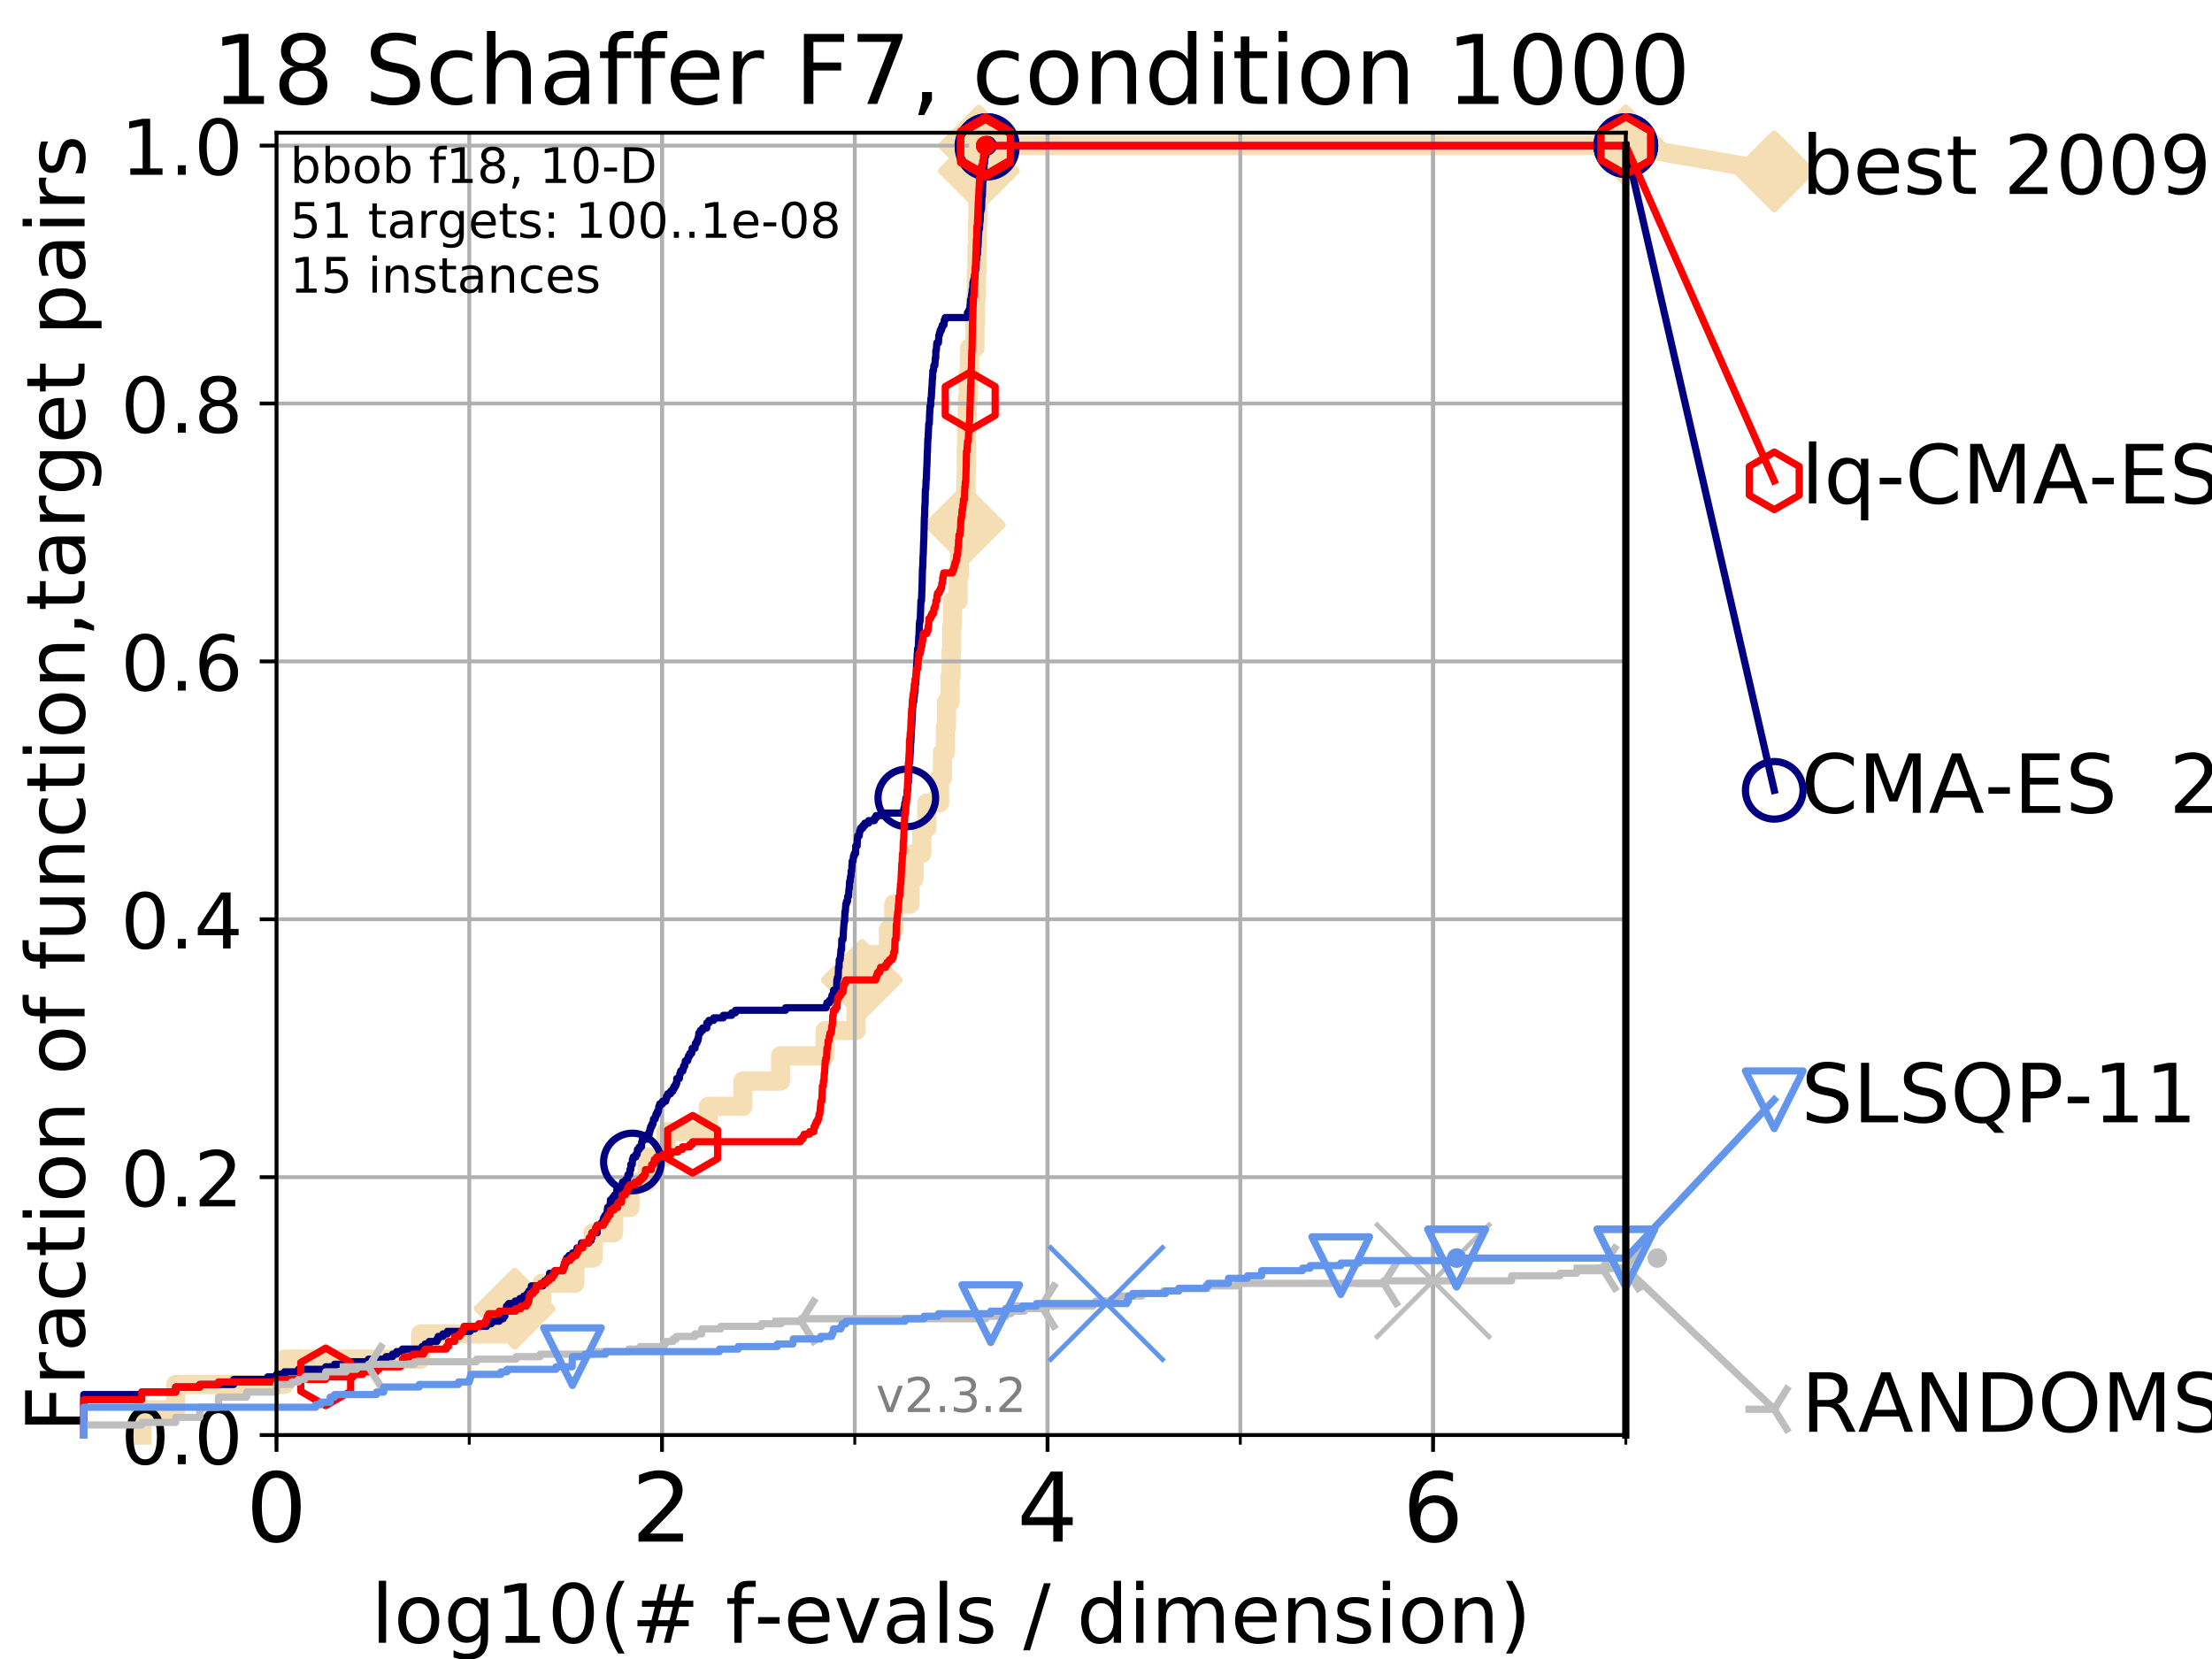 <?xml version="1.0" encoding="utf-8" standalone="no"?>
<!DOCTYPE svg PUBLIC "-//W3C//DTD SVG 1.1//EN"
  "http://www.w3.org/Graphics/SVG/1.1/DTD/svg11.dtd">
<!-- Created with matplotlib (https://matplotlib.org/) -->
<svg height="345.6pt" version="1.1" viewBox="0 0 460.8 345.6" width="460.8pt" xmlns="http://www.w3.org/2000/svg" xmlns:xlink="http://www.w3.org/1999/xlink">
 <defs>
  <style type="text/css">
*{stroke-linecap:butt;stroke-linejoin:round;}
  </style>
 </defs>
 <g id="figure_1">
  <g id="patch_1">
   <path d="M 0 345.6 
L 460.8 345.6 
L 460.8 0 
L 0 0 
z
" style="fill:#ffffff;"/>
  </g>
  <g id="axes_1">
   <g id="patch_2">
    <path d="M 57.6 298.944 
L 338.688 298.944 
L 338.688 27.648 
L 57.6 27.648 
z
" style="fill:#ffffff;"/>
   </g>
   <g id="line2d_1">
    <path d="M 29.533 298.944 
L 29.533 293.677 
L 36.604 293.677 
L 36.604 288.41 
L 59.262 288.41 
L 59.262 283.143 
L 87.644 283.143 
L 87.644 277.877 
L 107.213 277.877 
L 107.213 272.61 
L 112.877 272.61 
L 112.877 267.343 
L 119.752 267.343 
L 119.752 262.076 
L 123.554 262.076 
L 123.554 256.809 
L 127.83 256.809 
L 127.83 251.542 
L 131.236 251.542 
L 131.236 246.275 
L 134.787 246.275 
L 134.787 241.009 
L 138.762 241.009 
L 138.762 235.742 
L 147.58 235.742 
L 147.58 230.475 
L 154.754 230.475 
L 154.754 225.208 
L 162.619 225.208 
L 162.619 219.941 
L 171.876 219.941 
L 171.876 214.674 
L 178.34 214.674 
L 178.34 209.407 
L 179.532 209.407 
L 179.532 204.141 
L 181.024 204.141 
L 181.024 198.874 
L 185.071 198.874 
L 185.071 193.607 
L 186.184 193.607 
L 186.184 188.34 
L 189.567 188.34 
L 189.567 183.073 
L 190.408 183.073 
L 190.408 177.806 
L 192.035 177.806 
L 192.035 172.539 
L 193.072 172.539 
L 193.072 167.272 
L 195.731 167.272 
L 195.731 162.006 
L 196.334 162.006 
L 196.334 156.739 
L 196.939 156.739 
L 196.939 151.472 
L 197.17 151.472 
L 197.17 146.205 
L 197.916 146.205 
L 197.916 140.938 
L 198.137 140.938 
L 198.137 135.671 
L 198.249 135.671 
L 198.249 130.404 
L 198.429 130.404 
L 198.429 125.138 
L 199.594 125.138 
L 199.594 119.871 
L 199.873 119.871 
L 199.873 114.604 
L 200.993 114.604 
L 200.993 109.337 
L 201.11 109.337 
L 201.11 104.07 
L 201.236 104.07 
L 201.236 98.803 
L 201.297 98.803 
L 201.297 93.536 
L 201.369 93.536 
L 201.369 88.27 
L 201.528 88.27 
L 201.528 83.003 
L 201.705 83.003 
L 201.705 77.736 
L 201.986 77.736 
L 201.986 72.469 
L 203.099 72.469 
L 203.099 67.202 
L 203.234 67.202 
L 203.234 61.935 
L 203.385 61.935 
L 203.385 56.668 
L 203.503 56.668 
L 203.503 51.402 
L 203.629 51.402 
L 203.629 46.135 
L 203.727 46.135 
L 203.727 40.868 
L 203.823 40.868 
L 203.823 35.601 
L 203.917 35.601 
L 203.917 30.334 
L 338.688 30.334 
" style="fill:none;stroke:#f5deb3;stroke-linecap:square;stroke-width:4;"/>
   </g>
   <g id="line2d_2">
    <defs>
     <path d="M -0 7.778 
L 7.778 0 
L 0 -7.778 
L -7.778 -0 
z
" id="m6298c2064e" style="stroke:#f5deb3;stroke-linejoin:miter;stroke-width:1.5;"/>
    </defs>
    <g>
     <use style="fill:#f5deb3;stroke:#f5deb3;stroke-linejoin:miter;stroke-width:1.5;" x="107.213" xlink:href="#m6298c2064e" y="272.61"/>
     <use style="fill:#f5deb3;stroke:#f5deb3;stroke-linejoin:miter;stroke-width:1.5;" x="179.532" xlink:href="#m6298c2064e" y="204.141"/>
     <use style="fill:#f5deb3;stroke:#f5deb3;stroke-linejoin:miter;stroke-width:1.5;" x="200.993" xlink:href="#m6298c2064e" y="109.337"/>
     <use style="fill:#f5deb3;stroke:#f5deb3;stroke-linejoin:miter;stroke-width:1.5;" x="203.917" xlink:href="#m6298c2064e" y="35.601"/>
     <use style="fill:#f5deb3;stroke:#f5deb3;stroke-linejoin:miter;stroke-width:1.5;" x="203.917" xlink:href="#m6298c2064e" y="30.334"/>
     <use style="fill:#f5deb3;stroke:#f5deb3;stroke-linejoin:miter;stroke-width:1.5;" x="338.688" xlink:href="#m6298c2064e" y="30.334"/>
    </g>
   </g>
   <g id="line2d_3">
    <path style="fill:none;stroke:#f5deb3;stroke-linecap:square;stroke-width:4;"/>
    <g/>
   </g>
   <g id="line2d_4">
    <path d="M 338.688 30.334 
L 369.608 35.706 
" style="fill:none;stroke:#f5deb3;stroke-linecap:square;stroke-width:4;"/>
    <g>
     <use style="fill:#f5deb3;stroke:#f5deb3;stroke-linejoin:miter;stroke-width:1.5;" x="338.688" xlink:href="#m6298c2064e" y="30.334"/>
     <use style="fill:#f5deb3;stroke:#f5deb3;stroke-linejoin:miter;stroke-width:1.5;" x="369.608" xlink:href="#m6298c2064e" y="35.706"/>
    </g>
   </g>
   <g id="matplotlib.axis_1">
    <g id="xtick_1">
     <g id="line2d_5">
      <path clip-path="url(#p73feeeaff8)" d="M 57.6 298.944 
L 57.6 27.648 
" style="fill:none;stroke:#b0b0b0;stroke-linecap:square;stroke-width:0.8;"/>
     </g>
     <g id="line2d_6">
      <defs>
       <path d="M 0 0 
L 0 3.5 
" id="m9fd833165f" style="stroke:#000000;stroke-width:0.8;"/>
      </defs>
      <g>
       <use style="stroke:#000000;stroke-width:0.8;" x="57.6" xlink:href="#m9fd833165f" y="298.944"/>
      </g>
     </g>
     <g id="text_1">
      <!-- 0 -->
      <defs>
       <path d="M 31.781 66.406 
Q 24.172 66.406 20.328 58.906 
Q 16.5 51.422 16.5 36.375 
Q 16.5 21.391 20.328 13.891 
Q 24.172 6.391 31.781 6.391 
Q 39.453 6.391 43.281 13.891 
Q 47.125 21.391 47.125 36.375 
Q 47.125 51.422 43.281 58.906 
Q 39.453 66.406 31.781 66.406 
z
M 31.781 74.219 
Q 44.047 74.219 50.516 64.516 
Q 56.984 54.828 56.984 36.375 
Q 56.984 17.969 50.516 8.266 
Q 44.047 -1.422 31.781 -1.422 
Q 19.531 -1.422 13.062 8.266 
Q 6.594 17.969 6.594 36.375 
Q 6.594 54.828 13.062 64.516 
Q 19.531 74.219 31.781 74.219 
z
" id="DejaVuSans-48"/>
      </defs>
      <g transform="translate(51.237 321.141)scale(0.2 -0.2)">
       <use xlink:href="#DejaVuSans-48"/>
      </g>
     </g>
    </g>
    <g id="xtick_2">
     <g id="line2d_7">
      <path clip-path="url(#p73feeeaff8)" d="M 137.911 298.944 
L 137.911 27.648 
" style="fill:none;stroke:#b0b0b0;stroke-linecap:square;stroke-width:0.8;"/>
     </g>
     <g id="line2d_8">
      <g>
       <use style="stroke:#000000;stroke-width:0.8;" x="137.911" xlink:href="#m9fd833165f" y="298.944"/>
      </g>
     </g>
     <g id="text_2">
      <!-- 2 -->
      <defs>
       <path d="M 19.188 8.297 
L 53.609 8.297 
L 53.609 0 
L 7.328 0 
L 7.328 8.297 
Q 12.938 14.109 22.625 23.891 
Q 32.328 33.688 34.812 36.531 
Q 39.547 41.844 41.422 45.531 
Q 43.312 49.219 43.312 52.781 
Q 43.312 58.594 39.234 62.25 
Q 35.156 65.922 28.609 65.922 
Q 23.969 65.922 18.812 64.312 
Q 13.672 62.703 7.812 59.422 
L 7.812 69.391 
Q 13.766 71.781 18.938 73 
Q 24.125 74.219 28.422 74.219 
Q 39.75 74.219 46.484 68.547 
Q 53.219 62.891 53.219 53.422 
Q 53.219 48.922 51.531 44.891 
Q 49.859 40.875 45.406 35.406 
Q 44.188 33.984 37.641 27.219 
Q 31.109 20.453 19.188 8.297 
z
" id="DejaVuSans-50"/>
      </defs>
      <g transform="translate(131.548 321.141)scale(0.2 -0.2)">
       <use xlink:href="#DejaVuSans-50"/>
      </g>
     </g>
    </g>
    <g id="xtick_3">
     <g id="line2d_9">
      <path clip-path="url(#p73feeeaff8)" d="M 218.222 298.944 
L 218.222 27.648 
" style="fill:none;stroke:#b0b0b0;stroke-linecap:square;stroke-width:0.8;"/>
     </g>
     <g id="line2d_10">
      <g>
       <use style="stroke:#000000;stroke-width:0.8;" x="218.222" xlink:href="#m9fd833165f" y="298.944"/>
      </g>
     </g>
     <g id="text_3">
      <!-- 4 -->
      <defs>
       <path d="M 37.797 64.312 
L 12.891 25.391 
L 37.797 25.391 
z
M 35.203 72.906 
L 47.609 72.906 
L 47.609 25.391 
L 58.016 25.391 
L 58.016 17.188 
L 47.609 17.188 
L 47.609 0 
L 37.797 0 
L 37.797 17.188 
L 4.891 17.188 
L 4.891 26.703 
z
" id="DejaVuSans-52"/>
      </defs>
      <g transform="translate(211.859 321.141)scale(0.2 -0.2)">
       <use xlink:href="#DejaVuSans-52"/>
      </g>
     </g>
    </g>
    <g id="xtick_4">
     <g id="line2d_11">
      <path clip-path="url(#p73feeeaff8)" d="M 298.533 298.944 
L 298.533 27.648 
" style="fill:none;stroke:#b0b0b0;stroke-linecap:square;stroke-width:0.8;"/>
     </g>
     <g id="line2d_12">
      <g>
       <use style="stroke:#000000;stroke-width:0.8;" x="298.533" xlink:href="#m9fd833165f" y="298.944"/>
      </g>
     </g>
     <g id="text_4">
      <!-- 6 -->
      <defs>
       <path d="M 33.016 40.375 
Q 26.375 40.375 22.484 35.828 
Q 18.609 31.297 18.609 23.391 
Q 18.609 15.531 22.484 10.953 
Q 26.375 6.391 33.016 6.391 
Q 39.656 6.391 43.531 10.953 
Q 47.406 15.531 47.406 23.391 
Q 47.406 31.297 43.531 35.828 
Q 39.656 40.375 33.016 40.375 
z
M 52.594 71.297 
L 52.594 62.312 
Q 48.875 64.062 45.094 64.984 
Q 41.312 65.922 37.594 65.922 
Q 27.828 65.922 22.672 59.328 
Q 17.531 52.734 16.797 39.406 
Q 19.672 43.656 24.016 45.922 
Q 28.375 48.188 33.594 48.188 
Q 44.578 48.188 50.953 41.516 
Q 57.328 34.859 57.328 23.391 
Q 57.328 12.156 50.688 5.359 
Q 44.047 -1.422 33.016 -1.422 
Q 20.359 -1.422 13.672 8.266 
Q 6.984 17.969 6.984 36.375 
Q 6.984 53.656 15.188 63.938 
Q 23.391 74.219 37.203 74.219 
Q 40.922 74.219 44.703 73.484 
Q 48.484 72.75 52.594 71.297 
z
" id="DejaVuSans-54"/>
      </defs>
      <g transform="translate(292.17 321.141)scale(0.2 -0.2)">
       <use xlink:href="#DejaVuSans-54"/>
      </g>
     </g>
    </g>
    <g id="xtick_5">
     <g id="line2d_13">
      <path clip-path="url(#p73feeeaff8)" d="M 57.6 298.944 
L 57.6 27.648 
" style="fill:none;stroke:#b0b0b0;stroke-linecap:square;stroke-width:0.8;"/>
     </g>
     <g id="line2d_14">
      <defs>
       <path d="M 0 0 
L 0 2 
" id="m1993c18635" style="stroke:#000000;stroke-width:0.6;"/>
      </defs>
      <g>
       <use style="stroke:#000000;stroke-width:0.6;" x="57.6" xlink:href="#m1993c18635" y="298.944"/>
      </g>
     </g>
    </g>
    <g id="xtick_6">
     <g id="line2d_15">
      <path clip-path="url(#p73feeeaff8)" d="M 97.755 298.944 
L 97.755 27.648 
" style="fill:none;stroke:#b0b0b0;stroke-linecap:square;stroke-width:0.8;"/>
     </g>
     <g id="line2d_16">
      <g>
       <use style="stroke:#000000;stroke-width:0.6;" x="97.755" xlink:href="#m1993c18635" y="298.944"/>
      </g>
     </g>
    </g>
    <g id="xtick_7">
     <g id="line2d_17">
      <path clip-path="url(#p73feeeaff8)" d="M 137.911 298.944 
L 137.911 27.648 
" style="fill:none;stroke:#b0b0b0;stroke-linecap:square;stroke-width:0.8;"/>
     </g>
     <g id="line2d_18">
      <g>
       <use style="stroke:#000000;stroke-width:0.6;" x="137.911" xlink:href="#m1993c18635" y="298.944"/>
      </g>
     </g>
    </g>
    <g id="xtick_8">
     <g id="line2d_19">
      <path clip-path="url(#p73feeeaff8)" d="M 178.066 298.944 
L 178.066 27.648 
" style="fill:none;stroke:#b0b0b0;stroke-linecap:square;stroke-width:0.8;"/>
     </g>
     <g id="line2d_20">
      <g>
       <use style="stroke:#000000;stroke-width:0.6;" x="178.066" xlink:href="#m1993c18635" y="298.944"/>
      </g>
     </g>
    </g>
    <g id="xtick_9">
     <g id="line2d_21">
      <path clip-path="url(#p73feeeaff8)" d="M 218.222 298.944 
L 218.222 27.648 
" style="fill:none;stroke:#b0b0b0;stroke-linecap:square;stroke-width:0.8;"/>
     </g>
     <g id="line2d_22">
      <g>
       <use style="stroke:#000000;stroke-width:0.6;" x="218.222" xlink:href="#m1993c18635" y="298.944"/>
      </g>
     </g>
    </g>
    <g id="xtick_10">
     <g id="line2d_23">
      <path clip-path="url(#p73feeeaff8)" d="M 258.377 298.944 
L 258.377 27.648 
" style="fill:none;stroke:#b0b0b0;stroke-linecap:square;stroke-width:0.8;"/>
     </g>
     <g id="line2d_24">
      <g>
       <use style="stroke:#000000;stroke-width:0.6;" x="258.377" xlink:href="#m1993c18635" y="298.944"/>
      </g>
     </g>
    </g>
    <g id="xtick_11">
     <g id="line2d_25">
      <path clip-path="url(#p73feeeaff8)" d="M 298.533 298.944 
L 298.533 27.648 
" style="fill:none;stroke:#b0b0b0;stroke-linecap:square;stroke-width:0.8;"/>
     </g>
     <g id="line2d_26">
      <g>
       <use style="stroke:#000000;stroke-width:0.6;" x="298.533" xlink:href="#m1993c18635" y="298.944"/>
      </g>
     </g>
    </g>
    <g id="xtick_12">
     <g id="line2d_27">
      <path clip-path="url(#p73feeeaff8)" d="M 338.688 298.944 
L 338.688 27.648 
" style="fill:none;stroke:#b0b0b0;stroke-linecap:square;stroke-width:0.8;"/>
     </g>
     <g id="line2d_28">
      <g>
       <use style="stroke:#000000;stroke-width:0.6;" x="338.688" xlink:href="#m1993c18635" y="298.944"/>
      </g>
     </g>
    </g>
    <g id="text_5">
     <!-- log10(# f-evals / dimension) -->
     <defs>
      <path d="M 9.422 75.984 
L 18.406 75.984 
L 18.406 0 
L 9.422 0 
z
" id="DejaVuSans-108"/>
      <path d="M 30.609 48.391 
Q 23.391 48.391 19.188 42.75 
Q 14.984 37.109 14.984 27.297 
Q 14.984 17.484 19.156 11.844 
Q 23.344 6.203 30.609 6.203 
Q 37.797 6.203 41.984 11.859 
Q 46.188 17.531 46.188 27.297 
Q 46.188 37.016 41.984 42.703 
Q 37.797 48.391 30.609 48.391 
z
M 30.609 56 
Q 42.328 56 49.016 48.375 
Q 55.719 40.766 55.719 27.297 
Q 55.719 13.875 49.016 6.219 
Q 42.328 -1.422 30.609 -1.422 
Q 18.844 -1.422 12.172 6.219 
Q 5.516 13.875 5.516 27.297 
Q 5.516 40.766 12.172 48.375 
Q 18.844 56 30.609 56 
z
" id="DejaVuSans-111"/>
      <path d="M 45.406 27.984 
Q 45.406 37.75 41.375 43.109 
Q 37.359 48.484 30.078 48.484 
Q 22.859 48.484 18.828 43.109 
Q 14.797 37.75 14.797 27.984 
Q 14.797 18.266 18.828 12.891 
Q 22.859 7.516 30.078 7.516 
Q 37.359 7.516 41.375 12.891 
Q 45.406 18.266 45.406 27.984 
z
M 54.391 6.781 
Q 54.391 -7.172 48.188 -13.984 
Q 42 -20.797 29.203 -20.797 
Q 24.469 -20.797 20.266 -20.094 
Q 16.062 -19.391 12.109 -17.922 
L 12.109 -9.188 
Q 16.062 -11.328 19.922 -12.344 
Q 23.781 -13.375 27.781 -13.375 
Q 36.625 -13.375 41.016 -8.766 
Q 45.406 -4.156 45.406 5.172 
L 45.406 9.625 
Q 42.625 4.781 38.281 2.391 
Q 33.938 0 27.875 0 
Q 17.828 0 11.672 7.656 
Q 5.516 15.328 5.516 27.984 
Q 5.516 40.672 11.672 48.328 
Q 17.828 56 27.875 56 
Q 33.938 56 38.281 53.609 
Q 42.625 51.219 45.406 46.391 
L 45.406 54.688 
L 54.391 54.688 
z
" id="DejaVuSans-103"/>
      <path d="M 12.406 8.297 
L 28.516 8.297 
L 28.516 63.922 
L 10.984 60.406 
L 10.984 69.391 
L 28.422 72.906 
L 38.281 72.906 
L 38.281 8.297 
L 54.391 8.297 
L 54.391 0 
L 12.406 0 
z
" id="DejaVuSans-49"/>
      <path d="M 31 75.875 
Q 24.469 64.656 21.281 53.656 
Q 18.109 42.672 18.109 31.391 
Q 18.109 20.125 21.312 9.062 
Q 24.516 -2 31 -13.188 
L 23.188 -13.188 
Q 15.875 -1.703 12.234 9.375 
Q 8.594 20.453 8.594 31.391 
Q 8.594 42.281 12.203 53.312 
Q 15.828 64.359 23.188 75.875 
z
" id="DejaVuSans-40"/>
      <path d="M 51.125 44 
L 36.922 44 
L 32.812 27.688 
L 47.125 27.688 
z
M 43.797 71.781 
L 38.719 51.516 
L 52.984 51.516 
L 58.109 71.781 
L 65.922 71.781 
L 60.891 51.516 
L 76.125 51.516 
L 76.125 44 
L 58.984 44 
L 54.984 27.688 
L 70.516 27.688 
L 70.516 20.219 
L 53.078 20.219 
L 48 0 
L 40.188 0 
L 45.219 20.219 
L 30.906 20.219 
L 25.875 0 
L 18.016 0 
L 23.094 20.219 
L 7.719 20.219 
L 7.719 27.688 
L 24.906 27.688 
L 29 44 
L 13.281 44 
L 13.281 51.516 
L 30.906 51.516 
L 35.891 71.781 
z
" id="DejaVuSans-35"/>
      <path id="DejaVuSans-32"/>
      <path d="M 37.109 75.984 
L 37.109 68.5 
L 28.516 68.5 
Q 23.688 68.5 21.797 66.547 
Q 19.922 64.594 19.922 59.516 
L 19.922 54.688 
L 34.719 54.688 
L 34.719 47.703 
L 19.922 47.703 
L 19.922 0 
L 10.891 0 
L 10.891 47.703 
L 2.297 47.703 
L 2.297 54.688 
L 10.891 54.688 
L 10.891 58.5 
Q 10.891 67.625 15.141 71.797 
Q 19.391 75.984 28.609 75.984 
z
" id="DejaVuSans-102"/>
      <path d="M 4.891 31.391 
L 31.203 31.391 
L 31.203 23.391 
L 4.891 23.391 
z
" id="DejaVuSans-45"/>
      <path d="M 56.203 29.594 
L 56.203 25.203 
L 14.891 25.203 
Q 15.484 15.922 20.484 11.062 
Q 25.484 6.203 34.422 6.203 
Q 39.594 6.203 44.453 7.469 
Q 49.312 8.734 54.109 11.281 
L 54.109 2.781 
Q 49.266 0.734 44.188 -0.344 
Q 39.109 -1.422 33.891 -1.422 
Q 20.797 -1.422 13.156 6.188 
Q 5.516 13.812 5.516 26.812 
Q 5.516 40.234 12.766 48.109 
Q 20.016 56 32.328 56 
Q 43.359 56 49.781 48.891 
Q 56.203 41.797 56.203 29.594 
z
M 47.219 32.234 
Q 47.125 39.594 43.094 43.984 
Q 39.062 48.391 32.422 48.391 
Q 24.906 48.391 20.391 44.141 
Q 15.875 39.891 15.188 32.172 
z
" id="DejaVuSans-101"/>
      <path d="M 2.984 54.688 
L 12.5 54.688 
L 29.594 8.797 
L 46.688 54.688 
L 56.203 54.688 
L 35.688 0 
L 23.484 0 
z
" id="DejaVuSans-118"/>
      <path d="M 34.281 27.484 
Q 23.391 27.484 19.188 25 
Q 14.984 22.516 14.984 16.5 
Q 14.984 11.719 18.141 8.906 
Q 21.297 6.109 26.703 6.109 
Q 34.188 6.109 38.703 11.406 
Q 43.219 16.703 43.219 25.484 
L 43.219 27.484 
z
M 52.203 31.203 
L 52.203 0 
L 43.219 0 
L 43.219 8.297 
Q 40.141 3.328 35.547 0.953 
Q 30.953 -1.422 24.312 -1.422 
Q 15.922 -1.422 10.953 3.297 
Q 6 8.016 6 15.922 
Q 6 25.141 12.172 29.828 
Q 18.359 34.516 30.609 34.516 
L 43.219 34.516 
L 43.219 35.406 
Q 43.219 41.609 39.141 45 
Q 35.062 48.391 27.688 48.391 
Q 23 48.391 18.547 47.266 
Q 14.109 46.141 10.016 43.891 
L 10.016 52.203 
Q 14.938 54.109 19.578 55.047 
Q 24.219 56 28.609 56 
Q 40.484 56 46.344 49.844 
Q 52.203 43.703 52.203 31.203 
z
" id="DejaVuSans-97"/>
      <path d="M 44.281 53.078 
L 44.281 44.578 
Q 40.484 46.531 36.375 47.5 
Q 32.281 48.484 27.875 48.484 
Q 21.188 48.484 17.844 46.438 
Q 14.5 44.391 14.5 40.281 
Q 14.5 37.156 16.891 35.375 
Q 19.281 33.594 26.516 31.984 
L 29.594 31.297 
Q 39.156 29.25 43.188 25.516 
Q 47.219 21.781 47.219 15.094 
Q 47.219 7.469 41.188 3.016 
Q 35.156 -1.422 24.609 -1.422 
Q 20.219 -1.422 15.453 -0.562 
Q 10.688 0.297 5.422 2 
L 5.422 11.281 
Q 10.406 8.688 15.234 7.391 
Q 20.062 6.109 24.812 6.109 
Q 31.156 6.109 34.562 8.281 
Q 37.984 10.453 37.984 14.406 
Q 37.984 18.062 35.516 20.016 
Q 33.062 21.969 24.703 23.781 
L 21.578 24.516 
Q 13.234 26.266 9.516 29.906 
Q 5.812 33.547 5.812 39.891 
Q 5.812 47.609 11.281 51.797 
Q 16.75 56 26.812 56 
Q 31.781 56 36.172 55.266 
Q 40.578 54.547 44.281 53.078 
z
" id="DejaVuSans-115"/>
      <path d="M 25.391 72.906 
L 33.688 72.906 
L 8.297 -9.281 
L 0 -9.281 
z
" id="DejaVuSans-47"/>
      <path d="M 45.406 46.391 
L 45.406 75.984 
L 54.391 75.984 
L 54.391 0 
L 45.406 0 
L 45.406 8.203 
Q 42.578 3.328 38.25 0.953 
Q 33.938 -1.422 27.875 -1.422 
Q 17.969 -1.422 11.734 6.484 
Q 5.516 14.406 5.516 27.297 
Q 5.516 40.188 11.734 48.094 
Q 17.969 56 27.875 56 
Q 33.938 56 38.25 53.625 
Q 42.578 51.266 45.406 46.391 
z
M 14.797 27.297 
Q 14.797 17.391 18.875 11.75 
Q 22.953 6.109 30.078 6.109 
Q 37.203 6.109 41.297 11.75 
Q 45.406 17.391 45.406 27.297 
Q 45.406 37.203 41.297 42.844 
Q 37.203 48.484 30.078 48.484 
Q 22.953 48.484 18.875 42.844 
Q 14.797 37.203 14.797 27.297 
z
" id="DejaVuSans-100"/>
      <path d="M 9.422 54.688 
L 18.406 54.688 
L 18.406 0 
L 9.422 0 
z
M 9.422 75.984 
L 18.406 75.984 
L 18.406 64.594 
L 9.422 64.594 
z
" id="DejaVuSans-105"/>
      <path d="M 52 44.188 
Q 55.375 50.25 60.062 53.125 
Q 64.75 56 71.094 56 
Q 79.641 56 84.281 50.016 
Q 88.922 44.047 88.922 33.016 
L 88.922 0 
L 79.891 0 
L 79.891 32.719 
Q 79.891 40.578 77.094 44.375 
Q 74.312 48.188 68.609 48.188 
Q 61.625 48.188 57.562 43.547 
Q 53.516 38.922 53.516 30.906 
L 53.516 0 
L 44.484 0 
L 44.484 32.719 
Q 44.484 40.625 41.703 44.406 
Q 38.922 48.188 33.109 48.188 
Q 26.219 48.188 22.156 43.531 
Q 18.109 38.875 18.109 30.906 
L 18.109 0 
L 9.078 0 
L 9.078 54.688 
L 18.109 54.688 
L 18.109 46.188 
Q 21.188 51.219 25.484 53.609 
Q 29.781 56 35.688 56 
Q 41.656 56 45.828 52.969 
Q 50 49.953 52 44.188 
z
" id="DejaVuSans-109"/>
      <path d="M 54.891 33.016 
L 54.891 0 
L 45.906 0 
L 45.906 32.719 
Q 45.906 40.484 42.875 44.328 
Q 39.844 48.188 33.797 48.188 
Q 26.516 48.188 22.312 43.547 
Q 18.109 38.922 18.109 30.906 
L 18.109 0 
L 9.078 0 
L 9.078 54.688 
L 18.109 54.688 
L 18.109 46.188 
Q 21.344 51.125 25.703 53.562 
Q 30.078 56 35.797 56 
Q 45.219 56 50.047 50.172 
Q 54.891 44.344 54.891 33.016 
z
" id="DejaVuSans-110"/>
      <path d="M 8.016 75.875 
L 15.828 75.875 
Q 23.141 64.359 26.781 53.312 
Q 30.422 42.281 30.422 31.391 
Q 30.422 20.453 26.781 9.375 
Q 23.141 -1.703 15.828 -13.188 
L 8.016 -13.188 
Q 14.5 -2 17.703 9.062 
Q 20.906 20.125 20.906 31.391 
Q 20.906 42.672 17.703 53.656 
Q 14.5 64.656 8.016 75.875 
z
" id="DejaVuSans-41"/>
     </defs>
     <g transform="translate(77.303 342.218)scale(0.17 -0.17)">
      <use xlink:href="#DejaVuSans-108"/>
      <use x="27.783" xlink:href="#DejaVuSans-111"/>
      <use x="88.965" xlink:href="#DejaVuSans-103"/>
      <use x="152.441" xlink:href="#DejaVuSans-49"/>
      <use x="216.064" xlink:href="#DejaVuSans-48"/>
      <use x="279.688" xlink:href="#DejaVuSans-40"/>
      <use x="318.701" xlink:href="#DejaVuSans-35"/>
      <use x="402.49" xlink:href="#DejaVuSans-32"/>
      <use x="434.277" xlink:href="#DejaVuSans-102"/>
      <use x="469.404" xlink:href="#DejaVuSans-45"/>
      <use x="505.488" xlink:href="#DejaVuSans-101"/>
      <use x="567.012" xlink:href="#DejaVuSans-118"/>
      <use x="626.191" xlink:href="#DejaVuSans-97"/>
      <use x="687.471" xlink:href="#DejaVuSans-108"/>
      <use x="715.254" xlink:href="#DejaVuSans-115"/>
      <use x="767.354" xlink:href="#DejaVuSans-32"/>
      <use x="799.141" xlink:href="#DejaVuSans-47"/>
      <use x="832.832" xlink:href="#DejaVuSans-32"/>
      <use x="864.619" xlink:href="#DejaVuSans-100"/>
      <use x="928.096" xlink:href="#DejaVuSans-105"/>
      <use x="955.879" xlink:href="#DejaVuSans-109"/>
      <use x="1053.291" xlink:href="#DejaVuSans-101"/>
      <use x="1114.814" xlink:href="#DejaVuSans-110"/>
      <use x="1178.193" xlink:href="#DejaVuSans-115"/>
      <use x="1230.293" xlink:href="#DejaVuSans-105"/>
      <use x="1258.076" xlink:href="#DejaVuSans-111"/>
      <use x="1319.258" xlink:href="#DejaVuSans-110"/>
      <use x="1382.637" xlink:href="#DejaVuSans-41"/>
     </g>
    </g>
   </g>
   <g id="matplotlib.axis_2">
    <g id="ytick_1">
     <g id="line2d_29">
      <path clip-path="url(#p73feeeaff8)" d="M 57.6 298.944 
L 338.688 298.944 
" style="fill:none;stroke:#b0b0b0;stroke-linecap:square;stroke-width:0.8;"/>
     </g>
     <g id="line2d_30">
      <defs>
       <path d="M 0 0 
L -3.5 0 
" id="mffe3abcdbc" style="stroke:#000000;stroke-width:0.8;"/>
      </defs>
      <g>
       <use style="stroke:#000000;stroke-width:0.8;" x="57.6" xlink:href="#mffe3abcdbc" y="298.944"/>
      </g>
     </g>
     <g id="text_6">
      <!-- 0.0 -->
      <defs>
       <path d="M 10.688 12.406 
L 21 12.406 
L 21 0 
L 10.688 0 
z
" id="DejaVuSans-46"/>
      </defs>
      <g transform="translate(25.155 305.023)scale(0.16 -0.16)">
       <use xlink:href="#DejaVuSans-48"/>
       <use x="63.623" xlink:href="#DejaVuSans-46"/>
       <use x="95.41" xlink:href="#DejaVuSans-48"/>
      </g>
     </g>
    </g>
    <g id="ytick_2">
     <g id="line2d_31">
      <path clip-path="url(#p73feeeaff8)" d="M 57.6 245.222 
L 338.688 245.222 
" style="fill:none;stroke:#b0b0b0;stroke-linecap:square;stroke-width:0.8;"/>
     </g>
     <g id="line2d_32">
      <g>
       <use style="stroke:#000000;stroke-width:0.8;" x="57.6" xlink:href="#mffe3abcdbc" y="245.222"/>
      </g>
     </g>
     <g id="text_7">
      <!-- 0.2 -->
      <g transform="translate(25.155 251.301)scale(0.16 -0.16)">
       <use xlink:href="#DejaVuSans-48"/>
       <use x="63.623" xlink:href="#DejaVuSans-46"/>
       <use x="95.41" xlink:href="#DejaVuSans-50"/>
      </g>
     </g>
    </g>
    <g id="ytick_3">
     <g id="line2d_33">
      <path clip-path="url(#p73feeeaff8)" d="M 57.6 191.5 
L 338.688 191.5 
" style="fill:none;stroke:#b0b0b0;stroke-linecap:square;stroke-width:0.8;"/>
     </g>
     <g id="line2d_34">
      <g>
       <use style="stroke:#000000;stroke-width:0.8;" x="57.6" xlink:href="#mffe3abcdbc" y="191.5"/>
      </g>
     </g>
     <g id="text_8">
      <!-- 0.4 -->
      <g transform="translate(25.155 197.579)scale(0.16 -0.16)">
       <use xlink:href="#DejaVuSans-48"/>
       <use x="63.623" xlink:href="#DejaVuSans-46"/>
       <use x="95.41" xlink:href="#DejaVuSans-52"/>
      </g>
     </g>
    </g>
    <g id="ytick_4">
     <g id="line2d_35">
      <path clip-path="url(#p73feeeaff8)" d="M 57.6 137.778 
L 338.688 137.778 
" style="fill:none;stroke:#b0b0b0;stroke-linecap:square;stroke-width:0.8;"/>
     </g>
     <g id="line2d_36">
      <g>
       <use style="stroke:#000000;stroke-width:0.8;" x="57.6" xlink:href="#mffe3abcdbc" y="137.778"/>
      </g>
     </g>
     <g id="text_9">
      <!-- 0.6 -->
      <g transform="translate(25.155 143.857)scale(0.16 -0.16)">
       <use xlink:href="#DejaVuSans-48"/>
       <use x="63.623" xlink:href="#DejaVuSans-46"/>
       <use x="95.41" xlink:href="#DejaVuSans-54"/>
      </g>
     </g>
    </g>
    <g id="ytick_5">
     <g id="line2d_37">
      <path clip-path="url(#p73feeeaff8)" d="M 57.6 84.056 
L 338.688 84.056 
" style="fill:none;stroke:#b0b0b0;stroke-linecap:square;stroke-width:0.8;"/>
     </g>
     <g id="line2d_38">
      <g>
       <use style="stroke:#000000;stroke-width:0.8;" x="57.6" xlink:href="#mffe3abcdbc" y="84.056"/>
      </g>
     </g>
     <g id="text_10">
      <!-- 0.8 -->
      <defs>
       <path d="M 31.781 34.625 
Q 24.75 34.625 20.719 30.859 
Q 16.703 27.094 16.703 20.516 
Q 16.703 13.922 20.719 10.156 
Q 24.75 6.391 31.781 6.391 
Q 38.812 6.391 42.859 10.172 
Q 46.922 13.969 46.922 20.516 
Q 46.922 27.094 42.891 30.859 
Q 38.875 34.625 31.781 34.625 
z
M 21.922 38.812 
Q 15.578 40.375 12.031 44.719 
Q 8.5 49.078 8.5 55.328 
Q 8.5 64.062 14.719 69.141 
Q 20.953 74.219 31.781 74.219 
Q 42.672 74.219 48.875 69.141 
Q 55.078 64.062 55.078 55.328 
Q 55.078 49.078 51.531 44.719 
Q 48 40.375 41.703 38.812 
Q 48.828 37.156 52.797 32.312 
Q 56.781 27.484 56.781 20.516 
Q 56.781 9.906 50.312 4.234 
Q 43.844 -1.422 31.781 -1.422 
Q 19.734 -1.422 13.25 4.234 
Q 6.781 9.906 6.781 20.516 
Q 6.781 27.484 10.781 32.312 
Q 14.797 37.156 21.922 38.812 
z
M 18.312 54.391 
Q 18.312 48.734 21.844 45.562 
Q 25.391 42.391 31.781 42.391 
Q 38.141 42.391 41.719 45.562 
Q 45.312 48.734 45.312 54.391 
Q 45.312 60.062 41.719 63.234 
Q 38.141 66.406 31.781 66.406 
Q 25.391 66.406 21.844 63.234 
Q 18.312 60.062 18.312 54.391 
z
" id="DejaVuSans-56"/>
      </defs>
      <g transform="translate(25.155 90.135)scale(0.16 -0.16)">
       <use xlink:href="#DejaVuSans-48"/>
       <use x="63.623" xlink:href="#DejaVuSans-46"/>
       <use x="95.41" xlink:href="#DejaVuSans-56"/>
      </g>
     </g>
    </g>
    <g id="ytick_6">
     <g id="line2d_39">
      <path clip-path="url(#p73feeeaff8)" d="M 57.6 30.334 
L 338.688 30.334 
" style="fill:none;stroke:#b0b0b0;stroke-linecap:square;stroke-width:0.8;"/>
     </g>
     <g id="line2d_40">
      <g>
       <use style="stroke:#000000;stroke-width:0.8;" x="57.6" xlink:href="#mffe3abcdbc" y="30.334"/>
      </g>
     </g>
     <g id="text_11">
      <!-- 1.0 -->
      <g transform="translate(25.155 36.413)scale(0.16 -0.16)">
       <use xlink:href="#DejaVuSans-49"/>
       <use x="63.623" xlink:href="#DejaVuSans-46"/>
       <use x="95.41" xlink:href="#DejaVuSans-48"/>
      </g>
     </g>
    </g>
    <g id="text_12">
     <!-- Fraction of function,target pairs -->
     <defs>
      <path d="M 9.812 72.906 
L 51.703 72.906 
L 51.703 64.594 
L 19.672 64.594 
L 19.672 43.109 
L 48.578 43.109 
L 48.578 34.812 
L 19.672 34.812 
L 19.672 0 
L 9.812 0 
z
" id="DejaVuSans-70"/>
      <path d="M 41.109 46.297 
Q 39.594 47.172 37.812 47.578 
Q 36.031 48 33.891 48 
Q 26.266 48 22.188 43.047 
Q 18.109 38.094 18.109 28.812 
L 18.109 0 
L 9.078 0 
L 9.078 54.688 
L 18.109 54.688 
L 18.109 46.188 
Q 20.953 51.172 25.484 53.578 
Q 30.031 56 36.531 56 
Q 37.453 56 38.578 55.875 
Q 39.703 55.766 41.062 55.516 
z
" id="DejaVuSans-114"/>
      <path d="M 48.781 52.594 
L 48.781 44.188 
Q 44.969 46.297 41.141 47.344 
Q 37.312 48.391 33.406 48.391 
Q 24.656 48.391 19.812 42.844 
Q 14.984 37.312 14.984 27.297 
Q 14.984 17.281 19.812 11.734 
Q 24.656 6.203 33.406 6.203 
Q 37.312 6.203 41.141 7.25 
Q 44.969 8.297 48.781 10.406 
L 48.781 2.094 
Q 45.016 0.344 40.984 -0.531 
Q 36.969 -1.422 32.422 -1.422 
Q 20.062 -1.422 12.781 6.344 
Q 5.516 14.109 5.516 27.297 
Q 5.516 40.672 12.859 48.328 
Q 20.219 56 33.016 56 
Q 37.156 56 41.109 55.141 
Q 45.062 54.297 48.781 52.594 
z
" id="DejaVuSans-99"/>
      <path d="M 18.312 70.219 
L 18.312 54.688 
L 36.812 54.688 
L 36.812 47.703 
L 18.312 47.703 
L 18.312 18.016 
Q 18.312 11.328 20.141 9.422 
Q 21.969 7.516 27.594 7.516 
L 36.812 7.516 
L 36.812 0 
L 27.594 0 
Q 17.188 0 13.234 3.875 
Q 9.281 7.766 9.281 18.016 
L 9.281 47.703 
L 2.688 47.703 
L 2.688 54.688 
L 9.281 54.688 
L 9.281 70.219 
z
" id="DejaVuSans-116"/>
      <path d="M 8.5 21.578 
L 8.5 54.688 
L 17.484 54.688 
L 17.484 21.922 
Q 17.484 14.156 20.5 10.266 
Q 23.531 6.391 29.594 6.391 
Q 36.859 6.391 41.078 11.031 
Q 45.312 15.672 45.312 23.688 
L 45.312 54.688 
L 54.297 54.688 
L 54.297 0 
L 45.312 0 
L 45.312 8.406 
Q 42.047 3.422 37.719 1 
Q 33.406 -1.422 27.688 -1.422 
Q 18.266 -1.422 13.375 4.438 
Q 8.5 10.297 8.5 21.578 
z
M 31.109 56 
z
" id="DejaVuSans-117"/>
      <path d="M 11.719 12.406 
L 22.016 12.406 
L 22.016 4 
L 14.016 -11.625 
L 7.719 -11.625 
L 11.719 4 
z
" id="DejaVuSans-44"/>
      <path d="M 18.109 8.203 
L 18.109 -20.797 
L 9.078 -20.797 
L 9.078 54.688 
L 18.109 54.688 
L 18.109 46.391 
Q 20.953 51.266 25.266 53.625 
Q 29.594 56 35.594 56 
Q 45.562 56 51.781 48.094 
Q 58.016 40.188 58.016 27.297 
Q 58.016 14.406 51.781 6.484 
Q 45.562 -1.422 35.594 -1.422 
Q 29.594 -1.422 25.266 0.953 
Q 20.953 3.328 18.109 8.203 
z
M 48.688 27.297 
Q 48.688 37.203 44.609 42.844 
Q 40.531 48.484 33.406 48.484 
Q 26.266 48.484 22.188 42.844 
Q 18.109 37.203 18.109 27.297 
Q 18.109 17.391 22.188 11.75 
Q 26.266 6.109 33.406 6.109 
Q 40.531 6.109 44.609 11.75 
Q 48.688 17.391 48.688 27.297 
z
" id="DejaVuSans-112"/>
     </defs>
     <g transform="translate(17.62 298.435)rotate(-90)scale(0.17 -0.17)">
      <use xlink:href="#DejaVuSans-70"/>
      <use x="57.41" xlink:href="#DejaVuSans-114"/>
      <use x="98.523" xlink:href="#DejaVuSans-97"/>
      <use x="159.803" xlink:href="#DejaVuSans-99"/>
      <use x="214.783" xlink:href="#DejaVuSans-116"/>
      <use x="253.992" xlink:href="#DejaVuSans-105"/>
      <use x="281.775" xlink:href="#DejaVuSans-111"/>
      <use x="342.957" xlink:href="#DejaVuSans-110"/>
      <use x="406.336" xlink:href="#DejaVuSans-32"/>
      <use x="438.123" xlink:href="#DejaVuSans-111"/>
      <use x="499.305" xlink:href="#DejaVuSans-102"/>
      <use x="534.51" xlink:href="#DejaVuSans-32"/>
      <use x="566.297" xlink:href="#DejaVuSans-102"/>
      <use x="601.502" xlink:href="#DejaVuSans-117"/>
      <use x="664.881" xlink:href="#DejaVuSans-110"/>
      <use x="728.26" xlink:href="#DejaVuSans-99"/>
      <use x="783.24" xlink:href="#DejaVuSans-116"/>
      <use x="822.449" xlink:href="#DejaVuSans-105"/>
      <use x="850.232" xlink:href="#DejaVuSans-111"/>
      <use x="911.414" xlink:href="#DejaVuSans-110"/>
      <use x="974.793" xlink:href="#DejaVuSans-44"/>
      <use x="1006.58" xlink:href="#DejaVuSans-116"/>
      <use x="1045.789" xlink:href="#DejaVuSans-97"/>
      <use x="1107.068" xlink:href="#DejaVuSans-114"/>
      <use x="1148.166" xlink:href="#DejaVuSans-103"/>
      <use x="1211.643" xlink:href="#DejaVuSans-101"/>
      <use x="1273.166" xlink:href="#DejaVuSans-116"/>
      <use x="1312.375" xlink:href="#DejaVuSans-32"/>
      <use x="1344.162" xlink:href="#DejaVuSans-112"/>
      <use x="1407.639" xlink:href="#DejaVuSans-97"/>
      <use x="1468.918" xlink:href="#DejaVuSans-105"/>
      <use x="1496.701" xlink:href="#DejaVuSans-114"/>
      <use x="1537.814" xlink:href="#DejaVuSans-115"/>
     </g>
    </g>
   </g>
   <g id="line2d_41">
    <defs>
     <path d="M 0 1.5 
C 0.398 1.5 0.779 1.342 1.061 1.061 
C 1.342 0.779 1.5 0.398 1.5 0 
C 1.5 -0.398 1.342 -0.779 1.061 -1.061 
C 0.779 -1.342 0.398 -1.5 0 -1.5 
C -0.398 -1.5 -0.779 -1.342 -1.061 -1.061 
C -1.342 -0.779 -1.5 -0.398 -1.5 0 
C -1.5 0.398 -1.342 0.779 -1.061 1.061 
C -0.779 1.342 -0.398 1.5 0 1.5 
z
" id="me3687a9669" style="stroke:#f5deb3;"/>
    </defs>
    <g>
     <use style="fill:#f5deb3;stroke:#f5deb3;" x="203.917" xlink:href="#me3687a9669" y="30.334"/>
     <use style="fill:#f5deb3;stroke:#f5deb3;" x="203.917" xlink:href="#me3687a9669" y="30.334"/>
    </g>
   </g>
   <g id="line2d_42">
    <defs>
     <path d="M 0 1.5 
C 0.398 1.5 0.779 1.342 1.061 1.061 
C 1.342 0.779 1.5 0.398 1.5 0 
C 1.5 -0.398 1.342 -0.779 1.061 -1.061 
C 0.779 -1.342 0.398 -1.5 0 -1.5 
C -0.398 -1.5 -0.779 -1.342 -1.061 -1.061 
C -1.342 -0.779 -1.5 -0.398 -1.5 0 
C -1.5 0.398 -1.342 0.779 -1.061 1.061 
C -0.779 1.342 -0.398 1.5 0 1.5 
z
" id="m123ee7681f" style="stroke:#000080;"/>
    </defs>
    <g>
     <use style="fill:#000080;stroke:#000080;" x="205.649" xlink:href="#m123ee7681f" y="30.334"/>
     <use style="fill:#000080;stroke:#000080;" x="205.649" xlink:href="#m123ee7681f" y="30.334"/>
    </g>
   </g>
   <g id="line2d_43">
    <path d="M 17.445 298.944 
L 17.445 290.517 
L 29.533 290.517 
L 29.533 289.99 
L 36.604 289.99 
L 36.604 288.937 
L 41.621 288.937 
L 41.621 288.41 
L 48.692 288.41 
L 48.692 287.357 
L 55.763 287.357 
L 55.763 286.83 
L 57.6 286.83 
L 57.6 286.304 
L 59.262 286.304 
L 59.262 285.777 
L 62.175 285.777 
L 62.175 285.25 
L 67.851 285.25 
L 67.851 284.723 
L 69.688 284.723 
L 69.688 284.197 
L 72.868 284.197 
L 72.868 283.67 
L 76.759 283.67 
L 76.759 283.143 
L 80.416 283.143 
L 80.416 282.617 
L 81.776 282.617 
L 81.776 282.09 
L 82.627 282.09 
L 82.627 281.563 
L 83.83 281.563 
L 83.83 281.037 
L 87.952 281.037 
L 87.952 280.51 
L 88.554 280.51 
L 88.554 279.983 
L 89.419 279.983 
L 89.419 279.457 
L 91.03 279.457 
L 91.03 278.93 
L 91.284 278.93 
L 91.284 278.403 
L 92.267 278.403 
L 92.267 277.877 
L 93.197 277.877 
L 93.197 277.35 
L 97.929 277.35 
L 97.929 276.823 
L 98.935 276.823 
L 98.935 276.296 
L 101.366 276.296 
L 101.366 275.77 
L 102.331 275.77 
L 102.331 275.243 
L 103.993 275.243 
L 103.993 274.716 
L 104.826 274.716 
L 104.826 274.19 
L 105.172 274.19 
L 105.172 273.136 
L 105.51 273.136 
L 105.51 272.083 
L 105.952 272.083 
L 105.952 271.556 
L 107.314 271.556 
L 107.314 271.03 
L 108.294 271.03 
L 108.294 270.503 
L 109.132 270.503 
L 109.132 269.976 
L 109.843 269.976 
L 109.843 269.45 
L 110.189 269.45 
L 110.189 268.923 
L 110.611 268.923 
L 110.694 267.87 
L 113.095 267.87 
L 113.095 267.343 
L 113.454 267.343 
L 113.454 266.816 
L 114.08 266.816 
L 114.08 266.289 
L 114.419 266.289 
L 114.486 265.236 
L 115.649 265.236 
L 115.649 264.709 
L 117.26 264.709 
L 117.26 264.183 
L 117.486 264.183 
L 117.486 263.656 
L 117.654 263.656 
L 117.654 263.129 
L 117.931 263.129 
L 118.04 262.076 
L 118.524 262.076 
L 118.524 261.549 
L 119.301 261.549 
L 119.301 261.023 
L 120.094 261.023 
L 120.191 259.969 
L 121.083 259.969 
L 121.128 258.916 
L 122.657 258.916 
L 122.657 258.389 
L 123.152 258.389 
L 123.152 257.862 
L 123.314 257.862 
L 123.354 256.809 
L 124.407 256.809 
L 124.407 255.229 
L 125.292 255.229 
L 125.292 254.702 
L 125.612 254.702 
L 125.612 254.176 
L 125.753 254.176 
L 125.753 253.649 
L 126.065 253.649 
L 126.065 253.122 
L 126.406 253.122 
L 126.507 252.069 
L 126.574 252.069 
L 126.574 251.542 
L 127.035 251.542 
L 127.035 251.016 
L 127.165 251.016 
L 127.165 249.962 
L 127.643 249.962 
L 127.643 249.436 
L 128.047 249.436 
L 128.047 248.909 
L 128.411 248.909 
L 128.501 247.855 
L 129.49 247.855 
L 129.49 247.329 
L 129.602 247.329 
L 129.658 246.275 
L 130.345 246.275 
L 130.345 245.749 
L 130.744 245.749 
L 130.822 244.695 
L 131.185 244.695 
L 131.211 243.642 
L 131.414 243.642 
L 131.414 242.589 
L 131.716 242.589 
L 131.74 241.535 
L 131.913 241.535 
L 131.913 241.009 
L 132.446 241.009 
L 132.446 240.482 
L 132.73 240.482 
L 132.801 239.428 
L 133.194 239.428 
L 133.194 238.902 
L 133.623 238.902 
L 133.689 237.848 
L 133.822 237.848 
L 133.822 237.322 
L 134.766 237.322 
L 134.766 236.795 
L 134.912 236.795 
L 134.912 236.268 
L 135.26 236.268 
L 135.26 235.742 
L 135.402 235.742 
L 135.402 235.215 
L 135.542 235.215 
L 135.542 234.688 
L 135.8 234.688 
L 135.8 234.162 
L 136.035 234.162 
L 136.131 233.108 
L 136.495 233.108 
L 136.495 232.582 
L 136.664 232.582 
L 136.664 232.055 
L 136.924 232.055 
L 136.924 231.528 
L 137.163 231.528 
L 137.253 230.475 
L 137.434 230.475 
L 137.434 229.948 
L 138.015 229.948 
L 138.015 229.421 
L 138.695 229.421 
L 138.695 228.895 
L 138.845 228.895 
L 138.845 228.368 
L 139.107 228.368 
L 139.107 227.841 
L 139.715 227.841 
L 139.715 227.315 
L 140.165 227.315 
L 140.165 226.788 
L 140.454 226.788 
L 140.454 226.261 
L 140.768 226.261 
L 140.768 225.735 
L 140.974 225.735 
L 140.974 224.681 
L 141.521 224.681 
L 141.62 223.628 
L 141.802 223.628 
L 141.802 223.101 
L 142.257 223.101 
L 142.257 222.575 
L 142.406 222.575 
L 142.406 222.048 
L 142.66 222.048 
L 142.766 220.994 
L 143.248 220.994 
L 143.248 220.468 
L 143.414 220.468 
L 143.414 219.941 
L 143.716 219.941 
L 143.716 219.414 
L 144.1 219.414 
L 144.185 218.361 
L 144.795 218.361 
L 144.877 217.308 
L 145.178 217.308 
L 145.178 216.781 
L 145.395 216.781 
L 145.395 216.254 
L 145.509 216.254 
L 145.576 215.201 
L 145.888 215.201 
L 145.888 214.674 
L 146.378 214.674 
L 146.378 214.148 
L 147.236 214.148 
L 147.236 213.094 
L 147.69 213.094 
L 147.69 212.567 
L 148.677 212.567 
L 148.677 212.041 
L 150.674 212.041 
L 150.674 211.514 
L 152.429 211.514 
L 152.429 210.987 
L 153.207 210.987 
L 153.207 210.461 
L 163.646 210.461 
L 163.646 209.934 
L 172.12 209.934 
L 172.12 209.407 
L 172.272 209.407 
L 172.272 208.881 
L 172.825 208.881 
L 172.825 208.354 
L 173.209 208.354 
L 173.312 207.301 
L 173.608 207.301 
L 173.662 206.247 
L 174.268 206.247 
L 174.333 204.141 
L 174.445 204.141 
L 174.445 203.614 
L 174.612 203.614 
L 174.682 201.507 
L 174.792 201.507 
L 174.834 199.927 
L 175.017 199.927 
L 175.084 198.874 
L 175.133 198.874 
L 175.181 197.82 
L 175.304 197.82 
L 175.361 195.714 
L 175.616 195.714 
L 175.72 193.607 
L 175.738 193.607 
L 175.839 192.027 
L 175.944 192.027 
L 176.003 189.92 
L 176.101 189.92 
L 176.2 188.34 
L 176.324 188.34 
L 176.324 187.813 
L 176.542 187.813 
L 176.576 186.76 
L 176.754 186.76 
L 176.855 185.18 
L 176.917 185.18 
L 176.987 183.6 
L 177.115 183.6 
L 177.186 182.546 
L 177.276 182.546 
L 177.309 181.493 
L 177.4 181.493 
L 177.508 179.913 
L 177.524 179.913 
L 177.524 179.386 
L 177.703 179.386 
L 177.79 178.333 
L 177.96 178.333 
L 177.96 177.806 
L 178.231 177.806 
L 178.273 176.226 
L 178.56 176.226 
L 178.607 174.646 
L 178.673 174.646 
L 178.673 174.119 
L 179.003 174.119 
L 179.097 173.066 
L 179.246 173.066 
L 179.246 172.539 
L 179.722 172.539 
L 179.722 172.013 
L 180.147 172.013 
L 180.147 171.486 
L 180.938 171.486 
L 180.938 170.959 
L 182.153 170.959 
L 182.153 170.433 
L 182.494 170.433 
L 182.494 169.906 
L 184.27 169.906 
L 184.27 169.379 
L 188.168 169.379 
L 188.168 168.853 
L 188.312 168.853 
L 188.312 168.326 
L 188.424 168.326 
L 188.51 167.272 
L 188.65 167.272 
L 188.711 166.219 
L 188.906 166.219 
L 188.992 164.639 
L 189.085 164.639 
L 189.178 163.059 
L 189.225 163.059 
L 189.335 159.372 
L 189.354 159.372 
L 189.354 158.846 
L 189.509 158.846 
L 189.618 156.739 
L 189.627 156.739 
L 189.715 154.632 
L 189.759 154.632 
L 189.852 151.999 
L 189.896 151.999 
L 189.99 149.892 
L 190.017 149.892 
L 190.125 147.258 
L 190.153 147.258 
L 190.201 146.205 
L 190.35 146.205 
L 190.376 145.152 
L 190.462 145.152 
L 190.528 144.098 
L 190.63 144.098 
L 190.662 142.518 
L 190.753 142.518 
L 190.857 140.411 
L 190.871 140.411 
L 190.953 138.305 
L 190.994 138.305 
L 191.074 136.198 
L 191.111 136.198 
L 191.144 135.145 
L 191.297 135.145 
L 191.396 132.511 
L 191.435 132.511 
L 191.531 129.878 
L 191.582 129.878 
L 191.582 129.351 
L 191.702 129.351 
L 191.807 126.191 
L 191.815 126.191 
L 191.845 125.138 
L 191.97 125.138 
L 192.077 121.977 
L 192.084 121.977 
L 192.172 118.291 
L 192.21 118.291 
L 192.303 115.657 
L 192.325 115.657 
L 192.427 112.497 
L 192.45 112.497 
L 192.557 107.757 
L 192.588 107.757 
L 192.67 105.124 
L 192.714 105.124 
L 192.769 101.963 
L 192.854 101.963 
L 192.93 99.857 
L 192.972 99.857 
L 193.064 97.223 
L 193.086 97.223 
L 193.184 94.063 
L 193.205 94.063 
L 193.286 91.43 
L 193.324 91.43 
L 193.434 89.323 
L 193.436 89.323 
L 193.478 88.27 
L 193.591 88.27 
L 193.676 85.636 
L 193.706 85.636 
L 193.733 84.583 
L 193.868 84.583 
L 193.918 83.003 
L 194.003 83.003 
L 194.103 80.896 
L 194.138 80.896 
L 194.239 78.789 
L 194.28 78.789 
L 194.333 77.209 
L 194.46 77.209 
L 194.54 76.156 
L 194.742 76.156 
L 194.846 74.576 
L 194.936 74.576 
L 194.946 72.996 
L 195.057 72.996 
L 195.156 71.416 
L 195.49 71.416 
L 195.584 69.836 
L 195.703 69.836 
L 195.703 69.309 
L 195.872 69.309 
L 195.872 68.782 
L 196.117 68.782 
L 196.117 68.255 
L 196.296 68.255 
L 196.296 67.729 
L 196.638 67.729 
L 196.703 66.675 
L 196.898 66.675 
L 196.898 66.149 
L 201.511 66.149 
L 201.543 65.095 
L 201.854 65.095 
L 201.854 64.569 
L 202.03 64.569 
L 202.087 63.515 
L 202.149 63.515 
L 202.165 62.462 
L 202.311 62.462 
L 202.386 61.409 
L 202.458 61.409 
L 202.515 60.355 
L 202.627 60.355 
L 202.693 58.775 
L 202.838 58.775 
L 202.838 58.248 
L 202.976 58.248 
L 203.037 57.195 
L 203.153 57.195 
L 203.193 56.142 
L 203.287 56.142 
L 203.394 54.035 
L 203.445 54.035 
L 203.467 52.982 
L 203.62 52.982 
L 203.678 51.402 
L 203.74 51.402 
L 203.831 48.768 
L 203.881 48.768 
L 203.902 47.715 
L 204.035 47.715 
L 204.107 46.135 
L 204.173 46.135 
L 204.255 44.028 
L 204.347 44.028 
L 204.347 43.501 
L 204.475 43.501 
L 204.539 40.868 
L 204.64 40.868 
L 204.741 37.708 
L 204.805 37.708 
L 204.857 36.128 
L 204.923 36.128 
L 205.022 34.021 
L 205.091 34.021 
L 205.183 32.441 
L 205.385 32.441 
L 205.483 31.387 
L 205.558 31.387 
L 205.649 30.334 
L 338.688 30.334 
L 338.688 30.334 
" style="fill:none;stroke:#000080;stroke-linecap:square;stroke-width:1.5;"/>
   </g>
   <g id="line2d_44">
    <defs>
     <path d="M 0 6 
C 1.591 6 3.117 5.368 4.243 4.243 
C 5.368 3.117 6 1.591 6 0 
C 6 -1.591 5.368 -3.117 4.243 -4.243 
C 3.117 -5.368 1.591 -6 0 -6 
C -1.591 -6 -3.117 -5.368 -4.243 -4.243 
C -5.368 -3.117 -6 -1.591 -6 0 
C -6 1.591 -5.368 3.117 -4.243 4.243 
C -3.117 5.368 -1.591 6 0 6 
z
" id="m0f6cb1248a" style="stroke:#000080;stroke-width:1.5;"/>
    </defs>
    <g>
     <use style="fill-opacity:0;stroke:#000080;stroke-width:1.5;" x="131.74" xlink:href="#m0f6cb1248a" y="242.062"/>
     <use style="fill-opacity:0;stroke:#000080;stroke-width:1.5;" x="188.906" xlink:href="#m0f6cb1248a" y="166.219"/>
     <use style="fill-opacity:0;stroke:#000080;stroke-width:1.5;" x="205.649" xlink:href="#m0f6cb1248a" y="30.861"/>
     <use style="fill-opacity:0;stroke:#000080;stroke-width:1.5;" x="205.649" xlink:href="#m0f6cb1248a" y="30.334"/>
     <use style="fill-opacity:0;stroke:#000080;stroke-width:1.5;" x="205.649" xlink:href="#m0f6cb1248a" y="30.334"/>
     <use style="fill-opacity:0;stroke:#000080;stroke-width:1.5;" x="338.688" xlink:href="#m0f6cb1248a" y="30.334"/>
    </g>
   </g>
   <g id="line2d_45">
    <path style="fill:none;stroke:#000080;stroke-linecap:square;stroke-width:1.5;"/>
    <g/>
   </g>
   <g id="line2d_46">
    <defs>
     <path d="M 0 1.5 
C 0.398 1.5 0.779 1.342 1.061 1.061 
C 1.342 0.779 1.5 0.398 1.5 0 
C 1.5 -0.398 1.342 -0.779 1.061 -1.061 
C 0.779 -1.342 0.398 -1.5 0 -1.5 
C -0.398 -1.5 -0.779 -1.342 -1.061 -1.061 
C -1.342 -0.779 -1.5 -0.398 -1.5 0 
C -1.5 0.398 -1.342 0.779 -1.061 1.061 
C -0.779 1.342 -0.398 1.5 0 1.5 
z
" id="m2681effb12" style="stroke:#ff0000;"/>
    </defs>
    <g>
     <use style="fill:#ff0000;stroke:#ff0000;" x="205.296" xlink:href="#m2681effb12" y="30.334"/>
     <use style="fill:#ff0000;stroke:#ff0000;" x="205.296" xlink:href="#m2681effb12" y="30.334"/>
    </g>
   </g>
   <g id="line2d_47">
    <path d="M 17.445 298.944 
L 17.445 291.57 
L 29.533 291.57 
L 29.533 289.99 
L 36.604 289.99 
L 36.604 288.937 
L 41.621 288.937 
L 41.621 288.41 
L 45.512 288.41 
L 45.512 287.884 
L 57.6 287.884 
L 57.6 287.357 
L 67.851 287.357 
L 67.851 286.83 
L 73.579 286.83 
L 73.579 286.304 
L 75.556 286.304 
L 75.556 285.777 
L 78.421 285.777 
L 78.421 285.25 
L 78.942 285.25 
L 78.942 284.723 
L 83.438 284.723 
L 83.438 284.197 
L 83.83 284.197 
L 83.83 283.143 
L 84.213 283.143 
L 84.213 282.617 
L 86.013 282.617 
L 86.013 282.09 
L 88.256 282.09 
L 88.256 281.563 
L 88.554 281.563 
L 88.554 281.037 
L 92.969 281.037 
L 92.969 280.51 
L 93.422 280.51 
L 93.422 279.457 
L 94.715 279.457 
L 94.715 278.403 
L 95.723 278.403 
L 95.723 277.877 
L 96.111 277.877 
L 96.111 277.35 
L 96.49 277.35 
L 96.49 276.823 
L 96.676 276.823 
L 96.676 276.296 
L 99.732 276.296 
L 99.732 275.77 
L 101.08 275.77 
L 101.08 275.243 
L 101.366 275.243 
L 101.366 274.716 
L 101.507 274.716 
L 101.507 274.19 
L 101.786 274.19 
L 101.786 273.663 
L 103.993 273.663 
L 103.993 273.136 
L 107.415 273.136 
L 107.415 272.61 
L 108.484 272.61 
L 108.484 272.083 
L 109.668 272.083 
L 109.668 271.556 
L 110.017 271.556 
L 110.017 271.03 
L 110.189 271.03 
L 110.274 269.976 
L 110.443 269.976 
L 110.443 269.45 
L 111.105 269.45 
L 111.105 268.923 
L 111.585 268.923 
L 111.663 267.87 
L 112.656 267.87 
L 112.656 267.343 
L 113.735 267.343 
L 113.735 266.816 
L 114.352 266.816 
L 114.352 266.289 
L 115.012 266.289 
L 115.012 265.763 
L 115.397 265.763 
L 115.397 265.236 
L 115.523 265.236 
L 115.523 264.709 
L 117.317 264.709 
L 117.317 264.183 
L 117.486 264.183 
L 117.542 263.129 
L 117.765 263.129 
L 117.765 262.603 
L 118.734 262.603 
L 118.734 262.076 
L 119.25 262.076 
L 119.25 261.549 
L 120.045 261.549 
L 120.045 261.023 
L 120.335 261.023 
L 120.335 260.496 
L 120.477 260.496 
L 120.477 259.969 
L 121.4 259.969 
L 121.445 258.916 
L 122.573 258.916 
L 122.573 258.389 
L 122.741 258.389 
L 122.741 257.862 
L 123.152 257.862 
L 123.152 257.336 
L 123.274 257.336 
L 123.274 256.809 
L 123.985 256.809 
L 124.063 255.756 
L 124.482 255.756 
L 124.482 255.229 
L 125.718 255.229 
L 125.718 254.702 
L 126.031 254.702 
L 126.031 254.176 
L 126.372 254.176 
L 126.372 253.649 
L 126.674 253.649 
L 126.674 253.122 
L 127.068 253.122 
L 127.068 252.596 
L 127.197 252.596 
L 127.197 252.069 
L 127.892 252.069 
L 127.892 251.542 
L 128.68 251.542 
L 128.739 250.489 
L 129.461 250.489 
L 129.546 249.436 
L 129.574 249.436 
L 129.574 248.909 
L 130.291 248.909 
L 130.291 248.382 
L 130.638 248.382 
L 130.638 247.855 
L 130.77 247.855 
L 130.77 247.329 
L 131.16 247.329 
L 131.16 246.802 
L 132.23 246.802 
L 132.23 246.275 
L 133.125 246.275 
L 133.125 245.749 
L 133.667 245.749 
L 133.667 245.222 
L 134.193 245.222 
L 134.193 244.695 
L 134.45 244.695 
L 134.45 243.642 
L 135.701 243.642 
L 135.761 242.589 
L 136.189 242.589 
L 136.189 242.062 
L 136.304 242.062 
L 136.304 241.535 
L 136.795 241.535 
L 136.795 241.009 
L 138.05 241.009 
L 138.05 240.482 
L 139.794 240.482 
L 139.794 239.955 
L 141.25 239.955 
L 141.25 239.428 
L 142.161 239.428 
L 142.161 238.902 
L 143.716 238.902 
L 143.716 238.375 
L 144.282 238.375 
L 144.282 237.848 
L 166.729 237.848 
L 166.729 237.322 
L 167.227 237.322 
L 167.227 236.795 
L 167.513 236.795 
L 167.513 236.268 
L 168.654 236.268 
L 168.654 235.742 
L 169.554 235.742 
L 169.583 234.688 
L 169.817 234.688 
L 169.817 234.162 
L 170.056 234.162 
L 170.056 233.635 
L 170.365 233.635 
L 170.365 233.108 
L 170.548 233.108 
L 170.637 232.055 
L 170.801 232.055 
L 170.891 230.475 
L 170.933 230.475 
L 171.001 229.421 
L 171.189 229.421 
L 171.3 226.788 
L 171.307 226.788 
L 171.307 226.261 
L 171.519 226.261 
L 171.522 225.208 
L 171.641 225.208 
L 171.701 223.628 
L 171.769 223.628 
L 171.871 221.521 
L 171.911 221.521 
L 171.911 220.994 
L 172.022 220.994 
L 172.022 220.468 
L 172.184 220.468 
L 172.269 218.361 
L 172.427 218.361 
L 172.525 216.781 
L 172.68 216.781 
L 172.789 215.728 
L 172.902 215.728 
L 172.902 215.201 
L 173.191 215.201 
L 173.301 213.621 
L 173.397 213.621 
L 173.474 211.514 
L 173.578 211.514 
L 173.619 210.461 
L 174.03 210.461 
L 174.03 209.934 
L 174.374 209.934 
L 174.458 208.354 
L 174.516 208.354 
L 174.516 207.827 
L 174.817 207.827 
L 174.817 207.301 
L 175.172 207.301 
L 175.172 206.774 
L 175.579 206.774 
L 175.688 205.721 
L 175.702 205.721 
L 175.702 205.194 
L 175.926 205.194 
L 175.926 204.667 
L 176.194 204.667 
L 176.194 204.141 
L 182.446 204.141 
L 182.446 203.614 
L 182.615 203.614 
L 182.615 203.087 
L 182.821 203.087 
L 182.821 202.56 
L 183.264 202.56 
L 183.264 202.034 
L 183.435 202.034 
L 183.435 201.507 
L 184.489 201.507 
L 184.489 200.98 
L 184.829 200.98 
L 184.829 200.454 
L 185.283 200.454 
L 185.283 199.927 
L 185.836 199.927 
L 185.836 199.4 
L 186.111 199.4 
L 186.182 198.347 
L 186.371 198.347 
L 186.457 195.714 
L 186.658 195.714 
L 186.722 192.553 
L 186.806 192.553 
L 186.894 190.973 
L 186.936 190.973 
L 187.021 189.92 
L 187.08 189.92 
L 187.163 188.34 
L 187.21 188.34 
L 187.281 186.76 
L 187.415 186.76 
L 187.518 185.18 
L 187.543 185.18 
L 187.583 184.126 
L 187.655 184.126 
L 187.763 182.02 
L 187.768 182.02 
L 187.858 179.913 
L 187.921 179.913 
L 188.003 177.806 
L 188.109 177.806 
L 188.173 175.173 
L 188.23 175.173 
L 188.339 172.539 
L 188.359 172.539 
L 188.465 169.906 
L 188.499 169.906 
L 188.499 169.379 
L 188.665 169.379 
L 188.729 167.272 
L 188.839 167.272 
L 188.933 165.692 
L 188.978 165.692 
L 189.084 162.532 
L 189.134 162.532 
L 189.238 158.846 
L 189.288 158.846 
L 189.395 156.739 
L 189.428 156.739 
L 189.461 154.105 
L 189.541 154.105 
L 189.627 152.525 
L 189.708 152.525 
L 189.79 149.892 
L 189.837 149.892 
L 189.901 147.785 
L 189.978 147.785 
L 190.081 145.678 
L 190.158 145.678 
L 190.203 144.625 
L 190.298 144.625 
L 190.38 143.572 
L 190.411 143.572 
L 190.467 142.518 
L 190.593 142.518 
L 190.625 141.465 
L 190.752 141.465 
L 190.825 140.411 
L 190.899 140.411 
L 190.932 139.358 
L 191.165 139.358 
L 191.206 138.305 
L 191.283 138.305 
L 191.294 137.251 
L 191.408 137.251 
L 191.411 136.198 
L 191.675 136.198 
L 191.675 135.671 
L 191.809 135.671 
L 191.876 134.618 
L 192.051 134.618 
L 192.08 133.565 
L 192.202 133.565 
L 192.309 131.985 
L 193.055 131.985 
L 193.055 131.458 
L 193.294 131.458 
L 193.353 130.404 
L 193.427 130.404 
L 193.526 128.824 
L 193.899 128.824 
L 193.899 128.298 
L 194.123 128.298 
L 194.123 127.771 
L 194.495 127.771 
L 194.541 126.718 
L 194.775 126.718 
L 194.775 126.191 
L 194.895 126.191 
L 194.977 125.138 
L 195.163 125.138 
L 195.17 124.084 
L 195.299 124.084 
L 195.299 123.558 
L 195.665 123.558 
L 195.665 123.031 
L 195.928 123.031 
L 195.928 122.504 
L 196.165 122.504 
L 196.211 121.451 
L 196.356 121.451 
L 196.364 120.397 
L 196.476 120.397 
L 196.476 119.871 
L 196.589 119.871 
L 196.589 119.344 
L 198.414 119.344 
L 198.414 118.817 
L 198.659 118.817 
L 198.659 118.291 
L 198.796 118.291 
L 198.796 117.764 
L 198.921 117.764 
L 198.921 117.237 
L 199.143 117.237 
L 199.143 116.711 
L 199.257 116.711 
L 199.305 115.657 
L 199.503 115.657 
L 199.546 114.077 
L 199.63 114.077 
L 199.689 112.497 
L 199.744 112.497 
L 199.771 111.444 
L 199.962 111.444 
L 200.022 110.39 
L 200.093 110.39 
L 200.163 108.284 
L 200.23 108.284 
L 200.23 107.757 
L 200.345 107.757 
L 200.41 106.177 
L 200.548 106.177 
L 200.582 105.124 
L 200.679 105.124 
L 200.695 104.07 
L 200.921 104.07 
L 200.988 101.437 
L 201.055 101.437 
L 201.097 100.383 
L 201.175 100.383 
L 201.283 96.697 
L 201.291 96.697 
L 201.328 94.063 
L 201.434 94.063 
L 201.518 92.483 
L 201.55 92.483 
L 201.55 91.956 
L 201.716 91.956 
L 201.79 89.85 
L 201.873 89.85 
L 201.93 87.743 
L 201.992 87.743 
L 202.084 84.056 
L 202.113 84.056 
L 202.193 80.369 
L 202.227 80.369 
L 202.333 76.682 
L 202.361 76.682 
L 202.438 72.996 
L 202.49 72.996 
L 202.594 66.675 
L 202.616 66.675 
L 202.723 63.515 
L 202.748 63.515 
L 202.77 61.935 
L 202.877 61.935 
L 202.974 59.302 
L 203.045 59.302 
L 203.152 55.615 
L 203.211 55.615 
L 203.305 52.455 
L 203.328 52.455 
L 203.405 49.821 
L 203.456 49.821 
L 203.506 47.188 
L 203.592 47.188 
L 203.701 44.555 
L 203.704 44.555 
L 203.794 41.921 
L 203.837 41.921 
L 203.94 39.288 
L 203.968 39.288 
L 204.048 37.181 
L 204.135 37.181 
L 204.242 35.601 
L 204.366 35.601 
L 204.458 34.548 
L 204.688 34.548 
L 204.725 33.494 
L 204.852 33.494 
L 204.888 32.441 
L 205.109 32.441 
L 205.183 31.387 
L 205.237 31.387 
L 205.296 30.334 
L 338.688 30.334 
L 338.688 30.334 
" style="fill:none;stroke:#ff0000;stroke-linecap:square;stroke-width:1.5;"/>
   </g>
   <g id="line2d_48">
    <defs>
     <path d="M 0 -6 
L -5.196 -3 
L -5.196 3 
L -0 6 
L 5.196 3 
L 5.196 -3 
z
" id="ma31bd5516a" style="stroke:#ff0000;stroke-linejoin:miter;stroke-width:1.5;"/>
    </defs>
    <g>
     <use style="fill-opacity:0;stroke:#ff0000;stroke-linejoin:miter;stroke-width:1.5;" x="67.851" xlink:href="#ma31bd5516a" y="286.83"/>
     <use style="fill-opacity:0;stroke:#ff0000;stroke-linejoin:miter;stroke-width:1.5;" x="144.282" xlink:href="#ma31bd5516a" y="238.375"/>
     <use style="fill-opacity:0;stroke:#ff0000;stroke-linejoin:miter;stroke-width:1.5;" x="202.113" xlink:href="#ma31bd5516a" y="83.529"/>
     <use style="fill-opacity:0;stroke:#ff0000;stroke-linejoin:miter;stroke-width:1.5;" x="205.296" xlink:href="#ma31bd5516a" y="30.861"/>
     <use style="fill-opacity:0;stroke:#ff0000;stroke-linejoin:miter;stroke-width:1.5;" x="205.296" xlink:href="#ma31bd5516a" y="30.334"/>
     <use style="fill-opacity:0;stroke:#ff0000;stroke-linejoin:miter;stroke-width:1.5;" x="338.688" xlink:href="#ma31bd5516a" y="30.334"/>
    </g>
   </g>
   <g id="line2d_49">
    <path style="fill:none;stroke:#ff0000;stroke-linecap:square;stroke-width:1.5;"/>
    <g/>
   </g>
   <g id="line2d_50">
    <defs>
     <path d="M 0 1.5 
C 0.398 1.5 0.779 1.342 1.061 1.061 
C 1.342 0.779 1.5 0.398 1.5 0 
C 1.5 -0.398 1.342 -0.779 1.061 -1.061 
C 0.779 -1.342 0.398 -1.5 0 -1.5 
C -0.398 -1.5 -0.779 -1.342 -1.061 -1.061 
C -1.342 -0.779 -1.5 -0.398 -1.5 0 
C -1.5 0.398 -1.342 0.779 -1.061 1.061 
C -0.779 1.342 -0.398 1.5 0 1.5 
z
" id="mb96c37623c" style="stroke:#bebebe;"/>
    </defs>
    <g>
     <use style="fill:#bebebe;stroke:#bebebe;" x="345.234" xlink:href="#mb96c37623c" y="262.076"/>
     <use style="fill:#bebebe;stroke:#bebebe;" x="345.234" xlink:href="#mb96c37623c" y="262.076"/>
    </g>
   </g>
   <g id="line2d_51">
    <path d="M 17.445 298.944 
L 17.445 296.837 
L 29.533 296.837 
L 29.533 296.311 
L 36.604 296.311 
L 36.604 295.257 
L 41.621 295.257 
L 41.621 293.15 
L 45.512 293.15 
L 45.512 291.044 
L 51.38 291.044 
L 51.38 289.99 
L 57.6 289.99 
L 57.6 288.41 
L 60.78 288.41 
L 60.78 287.884 
L 62.175 287.884 
L 62.175 287.357 
L 63.468 287.357 
L 63.468 286.83 
L 67.851 286.83 
L 67.851 285.777 
L 72.125 285.777 
L 72.125 285.25 
L 74.263 285.25 
L 74.263 284.723 
L 76.759 284.723 
L 76.759 284.197 
L 86.351 284.197 
L 86.351 283.67 
L 99.258 283.67 
L 99.258 283.143 
L 107.515 283.143 
L 107.515 282.617 
L 112.507 282.617 
L 112.507 282.09 
L 123.947 282.09 
L 123.947 281.563 
L 130.953 281.563 
L 130.953 281.037 
L 133.33 281.037 
L 133.33 280.51 
L 138.29 280.51 
L 138.29 279.983 
L 138.662 279.983 
L 138.662 279.457 
L 140.211 279.457 
L 140.211 278.93 
L 140.886 278.93 
L 140.886 278.403 
L 144.76 278.403 
L 144.76 277.877 
L 146.184 277.877 
L 146.184 276.823 
L 150.146 276.823 
L 150.146 276.296 
L 158.653 276.296 
L 158.653 275.77 
L 162.708 275.77 
L 162.708 275.243 
L 166.895 275.243 
L 166.895 274.716 
L 205.403 274.716 
L 205.403 274.19 
L 209.598 274.19 
L 209.598 273.663 
L 210.616 273.663 
L 210.616 273.136 
L 213.424 273.136 
L 213.424 272.61 
L 216.936 272.61 
L 216.936 272.083 
L 227.699 272.083 
L 227.699 271.556 
L 228.274 271.556 
L 228.274 271.03 
L 231.631 271.03 
L 231.631 270.503 
L 232.701 270.503 
L 232.701 269.976 
L 237.859 269.976 
L 237.859 269.45 
L 242.368 269.45 
L 242.368 268.923 
L 245.541 268.923 
L 245.541 268.396 
L 251.575 268.396 
L 251.575 267.87 
L 257.841 267.87 
L 257.841 267.343 
L 288.265 267.343 
L 288.265 266.816 
L 314.892 266.816 
L 314.892 265.763 
L 324.975 265.763 
L 324.975 265.236 
L 328.436 265.236 
L 328.436 264.709 
L 333.799 264.709 
L 333.799 264.183 
L 338.688 264.183 
" style="fill:none;stroke:#bebebe;stroke-linecap:square;stroke-width:1.5;"/>
   </g>
   <g id="line2d_52">
    <defs>
     <path d="M 0 0 
L -6 -0 
M 0 0 
L 3 4.8 
M 0 0 
L 3 -4.8 
" id="m74c6e814f4" style="stroke:#bebebe;stroke-width:1.5;"/>
    </defs>
    <g>
     <use style="fill-opacity:0;stroke:#bebebe;stroke-width:1.5;" x="76.759" xlink:href="#m74c6e814f4" y="284.723"/>
     <use style="fill-opacity:0;stroke:#bebebe;stroke-width:1.5;" x="166.895" xlink:href="#m74c6e814f4" y="275.243"/>
     <use style="fill-opacity:0;stroke:#bebebe;stroke-width:1.5;" x="216.936" xlink:href="#m74c6e814f4" y="272.083"/>
     <use style="fill-opacity:0;stroke:#bebebe;stroke-width:1.5;" x="288.265" xlink:href="#m74c6e814f4" y="267.343"/>
     <use style="fill-opacity:0;stroke:#bebebe;stroke-width:1.5;" x="333.799" xlink:href="#m74c6e814f4" y="264.183"/>
     <use style="fill-opacity:0;stroke:#bebebe;stroke-width:1.5;" x="338.688" xlink:href="#m74c6e814f4" y="264.183"/>
    </g>
   </g>
   <g id="line2d_53">
    <path style="fill:none;stroke:#bebebe;stroke-linecap:square;stroke-width:1.5;"/>
    <g/>
   </g>
   <g id="line2d_54">
    <path clip-path="url(#p73feeeaff8)" d="M 298.533 266.816 
" style="fill:none;stroke:#bebebe;stroke-linecap:square;stroke-width:1.5;"/>
    <defs>
     <path d="M -12 12 
L 12 -12 
M -12 -12 
L 12 12 
" id="m2dfe90cb80" style="stroke:#bebebe;"/>
    </defs>
    <g clip-path="url(#p73feeeaff8)">
     <use style="fill:#bebebe;stroke:#bebebe;" x="298.533" xlink:href="#m2dfe90cb80" y="266.816"/>
    </g>
   </g>
   <g id="line2d_55">
    <defs>
     <path d="M 0 1.5 
C 0.398 1.5 0.779 1.342 1.061 1.061 
C 1.342 0.779 1.5 0.398 1.5 0 
C 1.5 -0.398 1.342 -0.779 1.061 -1.061 
C 0.779 -1.342 0.398 -1.5 0 -1.5 
C -0.398 -1.5 -0.779 -1.342 -1.061 -1.061 
C -1.342 -0.779 -1.5 -0.398 -1.5 0 
C -1.5 0.398 -1.342 0.779 -1.061 1.061 
C -0.779 1.342 -0.398 1.5 0 1.5 
z
" id="m517bdc121e" style="stroke:#6495ed;"/>
    </defs>
    <g>
     <use style="fill:#6495ed;stroke:#6495ed;" x="303.44" xlink:href="#m517bdc121e" y="262.076"/>
     <use style="fill:#6495ed;stroke:#6495ed;" x="303.44" xlink:href="#m517bdc121e" y="262.076"/>
    </g>
   </g>
   <g id="line2d_56">
    <path d="M 17.445 298.944 
L 17.445 293.15 
L 65.797 293.15 
L 65.797 292.624 
L 66.854 292.624 
L 66.854 292.097 
L 68.793 292.097 
L 68.793 291.044 
L 69.688 291.044 
L 69.688 290.517 
L 78.421 290.517 
L 78.421 289.99 
L 79.939 289.99 
L 79.939 288.937 
L 87.33 288.937 
L 87.33 288.41 
L 95.526 288.41 
L 95.526 287.884 
L 97.755 287.884 
L 97.755 287.357 
L 97.929 287.357 
L 97.929 286.83 
L 98.101 286.83 
L 98.101 286.304 
L 104.355 286.304 
L 104.355 285.777 
L 105.622 285.777 
L 105.622 285.25 
L 115.835 285.25 
L 115.835 284.723 
L 119.199 284.723 
L 119.199 283.143 
L 119.25 283.143 
L 119.25 282.617 
L 121.844 282.617 
L 121.844 282.09 
L 126.134 282.09 
L 126.134 281.563 
L 149.868 281.563 
L 149.868 281.037 
L 153.785 281.037 
L 153.785 280.51 
L 161.934 280.51 
L 161.934 279.983 
L 165.168 279.983 
L 165.168 279.457 
L 165.245 279.457 
L 165.245 278.93 
L 170.967 278.93 
L 170.967 278.403 
L 173.25 278.403 
L 173.25 277.877 
L 173.513 277.877 
L 173.513 277.35 
L 173.639 277.35 
L 173.639 276.823 
L 175.16 276.823 
L 175.16 276.296 
L 175.418 276.296 
L 175.418 275.77 
L 176.208 275.77 
L 176.208 275.243 
L 188.546 275.243 
L 188.546 274.716 
L 192.496 274.716 
L 192.496 274.19 
L 195.488 274.19 
L 195.488 273.663 
L 206.393 273.663 
L 206.393 273.136 
L 209.495 273.136 
L 209.495 272.61 
L 212.947 272.61 
L 212.947 272.083 
L 215.903 272.083 
L 215.903 271.556 
L 234.727 271.556 
L 234.727 271.03 
L 235.068 271.03 
L 235.068 270.503 
L 235.075 270.503 
L 235.075 269.976 
L 235.942 269.976 
L 235.942 269.45 
L 242.811 269.45 
L 242.811 268.923 
L 245.559 268.923 
L 245.559 268.396 
L 251.231 268.396 
L 251.231 267.87 
L 251.686 267.87 
L 251.686 267.343 
L 255.871 267.343 
L 255.871 266.816 
L 255.911 266.816 
L 255.911 266.289 
L 259.883 266.289 
L 259.883 265.763 
L 262.823 265.763 
L 262.823 265.236 
L 262.827 265.236 
L 262.827 264.709 
L 271.326 264.709 
L 271.326 264.183 
L 272.917 264.183 
L 272.917 263.656 
L 279.297 263.656 
L 279.297 263.129 
L 283.084 263.129 
L 283.084 262.603 
L 303.44 262.603 
L 303.44 262.076 
L 338.688 262.076 
" style="fill:none;stroke:#6495ed;stroke-linecap:square;stroke-width:1.5;"/>
   </g>
   <g id="line2d_57">
    <defs>
     <path d="M -0 6 
L 6 -6 
L -6 -6 
z
" id="m910657eac4" style="stroke:#6495ed;stroke-linejoin:miter;stroke-width:1.5;"/>
    </defs>
    <g>
     <use style="fill-opacity:0;stroke:#6495ed;stroke-linejoin:miter;stroke-width:1.5;" x="119.25" xlink:href="#m910657eac4" y="282.617"/>
     <use style="fill-opacity:0;stroke:#6495ed;stroke-linejoin:miter;stroke-width:1.5;" x="206.393" xlink:href="#m910657eac4" y="273.663"/>
     <use style="fill-opacity:0;stroke:#6495ed;stroke-linejoin:miter;stroke-width:1.5;" x="279.297" xlink:href="#m910657eac4" y="263.656"/>
     <use style="fill-opacity:0;stroke:#6495ed;stroke-linejoin:miter;stroke-width:1.5;" x="303.44" xlink:href="#m910657eac4" y="262.076"/>
     <use style="fill-opacity:0;stroke:#6495ed;stroke-linejoin:miter;stroke-width:1.5;" x="303.44" xlink:href="#m910657eac4" y="262.076"/>
     <use style="fill-opacity:0;stroke:#6495ed;stroke-linejoin:miter;stroke-width:1.5;" x="338.688" xlink:href="#m910657eac4" y="262.076"/>
    </g>
   </g>
   <g id="line2d_58">
    <path style="fill:none;stroke:#6495ed;stroke-linecap:square;stroke-width:1.5;"/>
    <g/>
   </g>
   <g id="line2d_59">
    <path clip-path="url(#p73feeeaff8)" d="M 230.519 271.556 
" style="fill:none;stroke:#6495ed;stroke-linecap:square;stroke-width:1.5;"/>
    <defs>
     <path d="M -12 12 
L 12 -12 
M -12 -12 
L 12 12 
" id="m4ee0e13a6e" style="stroke:#6495ed;"/>
    </defs>
    <g clip-path="url(#p73feeeaff8)">
     <use style="fill:#6495ed;stroke:#6495ed;" x="230.519" xlink:href="#m4ee0e13a6e" y="271.556"/>
    </g>
   </g>
   <g id="line2d_60">
    <path d="M 338.688 264.183 
L 369.608 293.572 
" style="fill:none;stroke:#bebebe;stroke-linecap:square;stroke-width:1.5;"/>
    <g>
     <use style="fill-opacity:0;stroke:#bebebe;stroke-width:1.5;" x="338.688" xlink:href="#m74c6e814f4" y="264.183"/>
     <use style="fill-opacity:0;stroke:#bebebe;stroke-width:1.5;" x="369.608" xlink:href="#m74c6e814f4" y="293.572"/>
    </g>
   </g>
   <g id="line2d_61">
    <path d="M 338.688 262.076 
L 369.608 229.105 
" style="fill:none;stroke:#6495ed;stroke-linecap:square;stroke-width:1.5;"/>
    <g>
     <use style="fill-opacity:0;stroke:#6495ed;stroke-linejoin:miter;stroke-width:1.5;" x="338.688" xlink:href="#m910657eac4" y="262.076"/>
     <use style="fill-opacity:0;stroke:#6495ed;stroke-linejoin:miter;stroke-width:1.5;" x="369.608" xlink:href="#m910657eac4" y="229.105"/>
    </g>
   </g>
   <g id="line2d_62">
    <path d="M 338.688 30.334 
L 369.608 164.639 
" style="fill:none;stroke:#000080;stroke-linecap:square;stroke-width:1.5;"/>
    <g>
     <use style="fill-opacity:0;stroke:#000080;stroke-width:1.5;" x="338.688" xlink:href="#m0f6cb1248a" y="30.334"/>
     <use style="fill-opacity:0;stroke:#000080;stroke-width:1.5;" x="369.608" xlink:href="#m0f6cb1248a" y="164.639"/>
    </g>
   </g>
   <g id="line2d_63">
    <path d="M 338.688 30.334 
L 369.608 100.173 
" style="fill:none;stroke:#ff0000;stroke-linecap:square;stroke-width:1.5;"/>
    <g>
     <use style="fill-opacity:0;stroke:#ff0000;stroke-linejoin:miter;stroke-width:1.5;" x="338.688" xlink:href="#ma31bd5516a" y="30.334"/>
     <use style="fill-opacity:0;stroke:#ff0000;stroke-linejoin:miter;stroke-width:1.5;" x="369.608" xlink:href="#ma31bd5516a" y="100.173"/>
    </g>
   </g>
   <g id="line2d_64">
    <path d="M 338.688 298.944 
L 338.688 30.334 
" style="fill:none;stroke:#000000;stroke-linecap:square;stroke-width:1.5;"/>
   </g>
   <g id="patch_3">
    <path d="M 57.6 298.944 
L 57.6 27.648 
" style="fill:none;stroke:#000000;stroke-linecap:square;stroke-linejoin:miter;stroke-width:0.8;"/>
   </g>
   <g id="patch_4">
    <path d="M 338.688 298.944 
L 338.688 27.648 
" style="fill:none;stroke:#000000;stroke-linecap:square;stroke-linejoin:miter;stroke-width:0.8;"/>
   </g>
   <g id="patch_5">
    <path d="M 57.6 298.944 
L 338.688 298.944 
" style="fill:none;stroke:#000000;stroke-linecap:square;stroke-linejoin:miter;stroke-width:0.8;"/>
   </g>
   <g id="patch_6">
    <path d="M 57.6 27.648 
L 338.688 27.648 
" style="fill:none;stroke:#000000;stroke-linecap:square;stroke-linejoin:miter;stroke-width:0.8;"/>
   </g>
   <g id="text_13">
    <!-- RANDOMSEA -->
    <defs>
     <path d="M 44.391 34.188 
Q 47.562 33.109 50.562 29.594 
Q 53.562 26.078 56.594 19.922 
L 66.609 0 
L 56 0 
L 46.688 18.703 
Q 43.062 26.031 39.672 28.422 
Q 36.281 30.812 30.422 30.812 
L 19.672 30.812 
L 19.672 0 
L 9.812 0 
L 9.812 72.906 
L 32.078 72.906 
Q 44.578 72.906 50.734 67.672 
Q 56.891 62.453 56.891 51.906 
Q 56.891 45.016 53.688 40.469 
Q 50.484 35.938 44.391 34.188 
z
M 19.672 64.797 
L 19.672 38.922 
L 32.078 38.922 
Q 39.203 38.922 42.844 42.219 
Q 46.484 45.516 46.484 51.906 
Q 46.484 58.297 42.844 61.547 
Q 39.203 64.797 32.078 64.797 
z
" id="DejaVuSans-82"/>
     <path d="M 34.188 63.188 
L 20.797 26.906 
L 47.609 26.906 
z
M 28.609 72.906 
L 39.797 72.906 
L 67.578 0 
L 57.328 0 
L 50.688 18.703 
L 17.828 18.703 
L 11.188 0 
L 0.781 0 
z
" id="DejaVuSans-65"/>
     <path d="M 9.812 72.906 
L 23.094 72.906 
L 55.422 11.922 
L 55.422 72.906 
L 64.984 72.906 
L 64.984 0 
L 51.703 0 
L 19.391 60.984 
L 19.391 0 
L 9.812 0 
z
" id="DejaVuSans-78"/>
     <path d="M 19.672 64.797 
L 19.672 8.109 
L 31.594 8.109 
Q 46.688 8.109 53.688 14.938 
Q 60.688 21.781 60.688 36.531 
Q 60.688 51.172 53.688 57.984 
Q 46.688 64.797 31.594 64.797 
z
M 9.812 72.906 
L 30.078 72.906 
Q 51.266 72.906 61.172 64.094 
Q 71.094 55.281 71.094 36.531 
Q 71.094 17.672 61.125 8.828 
Q 51.172 0 30.078 0 
L 9.812 0 
z
" id="DejaVuSans-68"/>
     <path d="M 39.406 66.219 
Q 28.656 66.219 22.328 58.203 
Q 16.016 50.203 16.016 36.375 
Q 16.016 22.609 22.328 14.594 
Q 28.656 6.594 39.406 6.594 
Q 50.141 6.594 56.422 14.594 
Q 62.703 22.609 62.703 36.375 
Q 62.703 50.203 56.422 58.203 
Q 50.141 66.219 39.406 66.219 
z
M 39.406 74.219 
Q 54.734 74.219 63.906 63.938 
Q 73.094 53.656 73.094 36.375 
Q 73.094 19.141 63.906 8.859 
Q 54.734 -1.422 39.406 -1.422 
Q 24.031 -1.422 14.812 8.828 
Q 5.609 19.094 5.609 36.375 
Q 5.609 53.656 14.812 63.938 
Q 24.031 74.219 39.406 74.219 
z
" id="DejaVuSans-79"/>
     <path d="M 9.812 72.906 
L 24.516 72.906 
L 43.109 23.297 
L 61.812 72.906 
L 76.516 72.906 
L 76.516 0 
L 66.891 0 
L 66.891 64.016 
L 48.094 14.016 
L 38.188 14.016 
L 19.391 64.016 
L 19.391 0 
L 9.812 0 
z
" id="DejaVuSans-77"/>
     <path d="M 53.516 70.516 
L 53.516 60.891 
Q 47.906 63.578 42.922 64.891 
Q 37.938 66.219 33.297 66.219 
Q 25.25 66.219 20.875 63.094 
Q 16.5 59.969 16.5 54.203 
Q 16.5 49.359 19.406 46.891 
Q 22.312 44.438 30.422 42.922 
L 36.375 41.703 
Q 47.406 39.594 52.656 34.297 
Q 57.906 29 57.906 20.125 
Q 57.906 9.516 50.797 4.047 
Q 43.703 -1.422 29.984 -1.422 
Q 24.812 -1.422 18.969 -0.25 
Q 13.141 0.922 6.891 3.219 
L 6.891 13.375 
Q 12.891 10.016 18.656 8.297 
Q 24.422 6.594 29.984 6.594 
Q 38.422 6.594 43.016 9.906 
Q 47.609 13.234 47.609 19.391 
Q 47.609 24.75 44.312 27.781 
Q 41.016 30.812 33.5 32.328 
L 27.484 33.5 
Q 16.453 35.688 11.516 40.375 
Q 6.594 45.062 6.594 53.422 
Q 6.594 63.094 13.406 68.656 
Q 20.219 74.219 32.172 74.219 
Q 37.312 74.219 42.625 73.281 
Q 47.953 72.359 53.516 70.516 
z
" id="DejaVuSans-83"/>
     <path d="M 9.812 72.906 
L 55.906 72.906 
L 55.906 64.594 
L 19.672 64.594 
L 19.672 43.016 
L 54.391 43.016 
L 54.391 34.719 
L 19.672 34.719 
L 19.672 8.297 
L 56.781 8.297 
L 56.781 0 
L 9.812 0 
z
" id="DejaVuSans-69"/>
    </defs>
    <g transform="translate(375.229 298.263)scale(0.17 -0.17)">
     <use xlink:href="#DejaVuSans-82"/>
     <use x="69.42" xlink:href="#DejaVuSans-65"/>
     <use x="137.828" xlink:href="#DejaVuSans-78"/>
     <use x="212.633" xlink:href="#DejaVuSans-68"/>
     <use x="289.635" xlink:href="#DejaVuSans-79"/>
     <use x="368.346" xlink:href="#DejaVuSans-77"/>
     <use x="454.625" xlink:href="#DejaVuSans-83"/>
     <use x="518.102" xlink:href="#DejaVuSans-69"/>
     <use x="581.285" xlink:href="#DejaVuSans-65"/>
    </g>
   </g>
   <g id="text_14">
    <!-- SLSQP-11  -->
    <defs>
     <path d="M 9.812 72.906 
L 19.672 72.906 
L 19.672 8.297 
L 55.172 8.297 
L 55.172 0 
L 9.812 0 
z
" id="DejaVuSans-76"/>
     <path d="M 39.406 66.219 
Q 28.656 66.219 22.328 58.203 
Q 16.016 50.203 16.016 36.375 
Q 16.016 22.609 22.328 14.594 
Q 28.656 6.594 39.406 6.594 
Q 50.141 6.594 56.422 14.594 
Q 62.703 22.609 62.703 36.375 
Q 62.703 50.203 56.422 58.203 
Q 50.141 66.219 39.406 66.219 
z
M 53.219 1.312 
L 66.219 -12.891 
L 54.297 -12.891 
L 43.5 -1.219 
Q 41.891 -1.312 41.031 -1.359 
Q 40.188 -1.422 39.406 -1.422 
Q 24.031 -1.422 14.812 8.859 
Q 5.609 19.141 5.609 36.375 
Q 5.609 53.656 14.812 63.938 
Q 24.031 74.219 39.406 74.219 
Q 54.734 74.219 63.906 63.938 
Q 73.094 53.656 73.094 36.375 
Q 73.094 23.688 67.984 14.641 
Q 62.891 5.609 53.219 1.312 
z
" id="DejaVuSans-81"/>
     <path d="M 19.672 64.797 
L 19.672 37.406 
L 32.078 37.406 
Q 38.969 37.406 42.719 40.969 
Q 46.484 44.531 46.484 51.125 
Q 46.484 57.672 42.719 61.234 
Q 38.969 64.797 32.078 64.797 
z
M 9.812 72.906 
L 32.078 72.906 
Q 44.344 72.906 50.609 67.359 
Q 56.891 61.812 56.891 51.125 
Q 56.891 40.328 50.609 34.812 
Q 44.344 29.297 32.078 29.297 
L 19.672 29.297 
L 19.672 0 
L 9.812 0 
z
" id="DejaVuSans-80"/>
    </defs>
    <g transform="translate(375.229 233.796)scale(0.17 -0.17)">
     <use xlink:href="#DejaVuSans-83"/>
     <use x="63.477" xlink:href="#DejaVuSans-76"/>
     <use x="119.189" xlink:href="#DejaVuSans-83"/>
     <use x="182.666" xlink:href="#DejaVuSans-81"/>
     <use x="261.377" xlink:href="#DejaVuSans-80"/>
     <use x="321.648" xlink:href="#DejaVuSans-45"/>
     <use x="357.732" xlink:href="#DejaVuSans-49"/>
     <use x="421.355" xlink:href="#DejaVuSans-49"/>
     <use x="484.979" xlink:href="#DejaVuSans-32"/>
    </g>
   </g>
   <g id="text_15">
    <!-- CMA-ES  2 -->
    <defs>
     <path d="M 64.406 67.281 
L 64.406 56.891 
Q 59.422 61.531 53.781 63.812 
Q 48.141 66.109 41.797 66.109 
Q 29.297 66.109 22.656 58.469 
Q 16.016 50.828 16.016 36.375 
Q 16.016 21.969 22.656 14.328 
Q 29.297 6.688 41.797 6.688 
Q 48.141 6.688 53.781 8.984 
Q 59.422 11.281 64.406 15.922 
L 64.406 5.609 
Q 59.234 2.094 53.438 0.328 
Q 47.656 -1.422 41.219 -1.422 
Q 24.656 -1.422 15.125 8.703 
Q 5.609 18.844 5.609 36.375 
Q 5.609 53.953 15.125 64.078 
Q 24.656 74.219 41.219 74.219 
Q 47.75 74.219 53.531 72.484 
Q 59.328 70.75 64.406 67.281 
z
" id="DejaVuSans-67"/>
    </defs>
    <g transform="translate(375.229 169.33)scale(0.17 -0.17)">
     <use xlink:href="#DejaVuSans-67"/>
     <use x="69.824" xlink:href="#DejaVuSans-77"/>
     <use x="156.104" xlink:href="#DejaVuSans-65"/>
     <use x="224.48" xlink:href="#DejaVuSans-45"/>
     <use x="260.564" xlink:href="#DejaVuSans-69"/>
     <use x="323.748" xlink:href="#DejaVuSans-83"/>
     <use x="387.225" xlink:href="#DejaVuSans-32"/>
     <use x="419.012" xlink:href="#DejaVuSans-32"/>
     <use x="450.799" xlink:href="#DejaVuSans-50"/>
    </g>
   </g>
   <g id="text_16">
    <!-- lq-CMA-ES -->
    <defs>
     <path d="M 14.797 27.297 
Q 14.797 17.391 18.875 11.75 
Q 22.953 6.109 30.078 6.109 
Q 37.203 6.109 41.297 11.75 
Q 45.406 17.391 45.406 27.297 
Q 45.406 37.203 41.297 42.844 
Q 37.203 48.484 30.078 48.484 
Q 22.953 48.484 18.875 42.844 
Q 14.797 37.203 14.797 27.297 
z
M 45.406 8.203 
Q 42.578 3.328 38.25 0.953 
Q 33.938 -1.422 27.875 -1.422 
Q 17.969 -1.422 11.734 6.484 
Q 5.516 14.406 5.516 27.297 
Q 5.516 40.188 11.734 48.094 
Q 17.969 56 27.875 56 
Q 33.938 56 38.25 53.625 
Q 42.578 51.266 45.406 46.391 
L 45.406 54.688 
L 54.391 54.688 
L 54.391 -20.797 
L 45.406 -20.797 
z
" id="DejaVuSans-113"/>
    </defs>
    <g transform="translate(375.229 104.864)scale(0.17 -0.17)">
     <use xlink:href="#DejaVuSans-108"/>
     <use x="27.783" xlink:href="#DejaVuSans-113"/>
     <use x="91.26" xlink:href="#DejaVuSans-45"/>
     <use x="127.344" xlink:href="#DejaVuSans-67"/>
     <use x="197.168" xlink:href="#DejaVuSans-77"/>
     <use x="283.447" xlink:href="#DejaVuSans-65"/>
     <use x="351.824" xlink:href="#DejaVuSans-45"/>
     <use x="387.908" xlink:href="#DejaVuSans-69"/>
     <use x="451.092" xlink:href="#DejaVuSans-83"/>
    </g>
   </g>
   <g id="text_17">
    <!-- best 2009 -->
    <defs>
     <path d="M 48.688 27.297 
Q 48.688 37.203 44.609 42.844 
Q 40.531 48.484 33.406 48.484 
Q 26.266 48.484 22.188 42.844 
Q 18.109 37.203 18.109 27.297 
Q 18.109 17.391 22.188 11.75 
Q 26.266 6.109 33.406 6.109 
Q 40.531 6.109 44.609 11.75 
Q 48.688 17.391 48.688 27.297 
z
M 18.109 46.391 
Q 20.953 51.266 25.266 53.625 
Q 29.594 56 35.594 56 
Q 45.562 56 51.781 48.094 
Q 58.016 40.188 58.016 27.297 
Q 58.016 14.406 51.781 6.484 
Q 45.562 -1.422 35.594 -1.422 
Q 29.594 -1.422 25.266 0.953 
Q 20.953 3.328 18.109 8.203 
L 18.109 0 
L 9.078 0 
L 9.078 75.984 
L 18.109 75.984 
z
" id="DejaVuSans-98"/>
     <path d="M 10.984 1.516 
L 10.984 10.5 
Q 14.703 8.734 18.5 7.812 
Q 22.312 6.891 25.984 6.891 
Q 35.75 6.891 40.891 13.453 
Q 46.047 20.016 46.781 33.406 
Q 43.953 29.203 39.594 26.953 
Q 35.25 24.703 29.984 24.703 
Q 19.047 24.703 12.672 31.312 
Q 6.297 37.938 6.297 49.422 
Q 6.297 60.641 12.938 67.422 
Q 19.578 74.219 30.609 74.219 
Q 43.266 74.219 49.922 64.516 
Q 56.594 54.828 56.594 36.375 
Q 56.594 19.141 48.406 8.859 
Q 40.234 -1.422 26.422 -1.422 
Q 22.703 -1.422 18.891 -0.688 
Q 15.094 0.047 10.984 1.516 
z
M 30.609 32.422 
Q 37.25 32.422 41.125 36.953 
Q 45.016 41.5 45.016 49.422 
Q 45.016 57.281 41.125 61.844 
Q 37.25 66.406 30.609 66.406 
Q 23.969 66.406 20.094 61.844 
Q 16.219 57.281 16.219 49.422 
Q 16.219 41.5 20.094 36.953 
Q 23.969 32.422 30.609 32.422 
z
" id="DejaVuSans-57"/>
    </defs>
    <g transform="translate(375.229 40.397)scale(0.17 -0.17)">
     <use xlink:href="#DejaVuSans-98"/>
     <use x="63.477" xlink:href="#DejaVuSans-101"/>
     <use x="125" xlink:href="#DejaVuSans-115"/>
     <use x="177.1" xlink:href="#DejaVuSans-116"/>
     <use x="216.309" xlink:href="#DejaVuSans-32"/>
     <use x="248.096" xlink:href="#DejaVuSans-50"/>
     <use x="311.719" xlink:href="#DejaVuSans-48"/>
     <use x="375.342" xlink:href="#DejaVuSans-48"/>
     <use x="438.965" xlink:href="#DejaVuSans-57"/>
    </g>
   </g>
   <g id="text_18">
    <!-- bbob f18, 10-D -->
    <g transform="translate(60.411 38.111)scale(0.102 -0.102)">
     <use xlink:href="#DejaVuSans-98"/>
     <use x="63.477" xlink:href="#DejaVuSans-98"/>
     <use x="126.953" xlink:href="#DejaVuSans-111"/>
     <use x="188.135" xlink:href="#DejaVuSans-98"/>
     <use x="251.611" xlink:href="#DejaVuSans-32"/>
     <use x="283.398" xlink:href="#DejaVuSans-102"/>
     <use x="318.604" xlink:href="#DejaVuSans-49"/>
     <use x="382.227" xlink:href="#DejaVuSans-56"/>
     <use x="445.85" xlink:href="#DejaVuSans-44"/>
     <use x="477.637" xlink:href="#DejaVuSans-32"/>
     <use x="509.424" xlink:href="#DejaVuSans-49"/>
     <use x="573.047" xlink:href="#DejaVuSans-48"/>
     <use x="636.67" xlink:href="#DejaVuSans-45"/>
     <use x="672.754" xlink:href="#DejaVuSans-68"/>
    </g>
    <!-- 51 targets: 100..1e-08 -->
    <defs>
     <path d="M 10.797 72.906 
L 49.516 72.906 
L 49.516 64.594 
L 19.828 64.594 
L 19.828 46.734 
Q 21.969 47.469 24.109 47.828 
Q 26.266 48.188 28.422 48.188 
Q 40.625 48.188 47.75 41.5 
Q 54.891 34.812 54.891 23.391 
Q 54.891 11.625 47.562 5.094 
Q 40.234 -1.422 26.906 -1.422 
Q 22.312 -1.422 17.547 -0.641 
Q 12.797 0.141 7.719 1.703 
L 7.719 11.625 
Q 12.109 9.234 16.797 8.062 
Q 21.484 6.891 26.703 6.891 
Q 35.156 6.891 40.078 11.328 
Q 45.016 15.766 45.016 23.391 
Q 45.016 31 40.078 35.438 
Q 35.156 39.891 26.703 39.891 
Q 22.75 39.891 18.812 39.016 
Q 14.891 38.141 10.797 36.281 
z
" id="DejaVuSans-53"/>
     <path d="M 11.719 12.406 
L 22.016 12.406 
L 22.016 0 
L 11.719 0 
z
M 11.719 51.703 
L 22.016 51.703 
L 22.016 39.312 
L 11.719 39.312 
z
" id="DejaVuSans-58"/>
    </defs>
    <g transform="translate(60.411 49.533)scale(0.102 -0.102)">
     <use xlink:href="#DejaVuSans-53"/>
     <use x="63.623" xlink:href="#DejaVuSans-49"/>
     <use x="127.246" xlink:href="#DejaVuSans-32"/>
     <use x="159.033" xlink:href="#DejaVuSans-116"/>
     <use x="198.242" xlink:href="#DejaVuSans-97"/>
     <use x="259.521" xlink:href="#DejaVuSans-114"/>
     <use x="300.619" xlink:href="#DejaVuSans-103"/>
     <use x="364.096" xlink:href="#DejaVuSans-101"/>
     <use x="425.619" xlink:href="#DejaVuSans-116"/>
     <use x="464.828" xlink:href="#DejaVuSans-115"/>
     <use x="516.928" xlink:href="#DejaVuSans-58"/>
     <use x="550.619" xlink:href="#DejaVuSans-32"/>
     <use x="582.406" xlink:href="#DejaVuSans-49"/>
     <use x="646.029" xlink:href="#DejaVuSans-48"/>
     <use x="709.652" xlink:href="#DejaVuSans-48"/>
     <use x="773.275" xlink:href="#DejaVuSans-46"/>
     <use x="805.062" xlink:href="#DejaVuSans-46"/>
     <use x="836.85" xlink:href="#DejaVuSans-49"/>
     <use x="900.473" xlink:href="#DejaVuSans-101"/>
     <use x="961.996" xlink:href="#DejaVuSans-45"/>
     <use x="998.08" xlink:href="#DejaVuSans-48"/>
     <use x="1061.703" xlink:href="#DejaVuSans-56"/>
    </g>
    <!-- 15 instances -->
    <g transform="translate(60.411 60.955)scale(0.102 -0.102)">
     <use xlink:href="#DejaVuSans-49"/>
     <use x="63.623" xlink:href="#DejaVuSans-53"/>
     <use x="127.246" xlink:href="#DejaVuSans-32"/>
     <use x="159.033" xlink:href="#DejaVuSans-105"/>
     <use x="186.816" xlink:href="#DejaVuSans-110"/>
     <use x="250.195" xlink:href="#DejaVuSans-115"/>
     <use x="302.295" xlink:href="#DejaVuSans-116"/>
     <use x="341.504" xlink:href="#DejaVuSans-97"/>
     <use x="402.783" xlink:href="#DejaVuSans-110"/>
     <use x="466.162" xlink:href="#DejaVuSans-99"/>
     <use x="521.143" xlink:href="#DejaVuSans-101"/>
     <use x="582.666" xlink:href="#DejaVuSans-115"/>
    </g>
   </g>
   <g id="text_19">
    <!-- v2.3.2 -->
    <defs>
     <path d="M 40.578 39.312 
Q 47.656 37.797 51.625 33 
Q 55.609 28.219 55.609 21.188 
Q 55.609 10.406 48.188 4.484 
Q 40.766 -1.422 27.094 -1.422 
Q 22.516 -1.422 17.656 -0.516 
Q 12.797 0.391 7.625 2.203 
L 7.625 11.719 
Q 11.719 9.328 16.594 8.109 
Q 21.484 6.891 26.812 6.891 
Q 36.078 6.891 40.938 10.547 
Q 45.797 14.203 45.797 21.188 
Q 45.797 27.641 41.281 31.266 
Q 36.766 34.906 28.719 34.906 
L 20.219 34.906 
L 20.219 43.016 
L 29.109 43.016 
Q 36.375 43.016 40.234 45.922 
Q 44.094 48.828 44.094 54.297 
Q 44.094 59.906 40.109 62.906 
Q 36.141 65.922 28.719 65.922 
Q 24.656 65.922 20.016 65.031 
Q 15.375 64.156 9.812 62.312 
L 9.812 71.094 
Q 15.438 72.656 20.344 73.438 
Q 25.25 74.219 29.594 74.219 
Q 40.828 74.219 47.359 69.109 
Q 53.906 64.016 53.906 55.328 
Q 53.906 49.266 50.438 45.094 
Q 46.969 40.922 40.578 39.312 
z
" id="DejaVuSans-51"/>
    </defs>
    <g style="fill:#808080;" transform="translate(182.463 294.151)scale(0.1 -0.1)">
     <use xlink:href="#DejaVuSans-118"/>
     <use x="59.18" xlink:href="#DejaVuSans-50"/>
     <use x="122.803" xlink:href="#DejaVuSans-46"/>
     <use x="154.59" xlink:href="#DejaVuSans-51"/>
     <use x="218.213" xlink:href="#DejaVuSans-46"/>
     <use x="250" xlink:href="#DejaVuSans-50"/>
    </g>
   </g>
   <g id="text_20">
    <!-- 18 Schaffer F7, condition 1000 -->
    <defs>
     <path d="M 54.891 33.016 
L 54.891 0 
L 45.906 0 
L 45.906 32.719 
Q 45.906 40.484 42.875 44.328 
Q 39.844 48.188 33.797 48.188 
Q 26.516 48.188 22.312 43.547 
Q 18.109 38.922 18.109 30.906 
L 18.109 0 
L 9.078 0 
L 9.078 75.984 
L 18.109 75.984 
L 18.109 46.188 
Q 21.344 51.125 25.703 53.562 
Q 30.078 56 35.797 56 
Q 45.219 56 50.047 50.172 
Q 54.891 44.344 54.891 33.016 
z
" id="DejaVuSans-104"/>
     <path d="M 8.203 72.906 
L 55.078 72.906 
L 55.078 68.703 
L 28.609 0 
L 18.312 0 
L 43.219 64.594 
L 8.203 64.594 
z
" id="DejaVuSans-55"/>
    </defs>
    <g transform="translate(44.111 21.648)scale(0.2 -0.2)">
     <use xlink:href="#DejaVuSans-49"/>
     <use x="63.623" xlink:href="#DejaVuSans-56"/>
     <use x="127.246" xlink:href="#DejaVuSans-32"/>
     <use x="159.033" xlink:href="#DejaVuSans-83"/>
     <use x="222.51" xlink:href="#DejaVuSans-99"/>
     <use x="277.49" xlink:href="#DejaVuSans-104"/>
     <use x="340.869" xlink:href="#DejaVuSans-97"/>
     <use x="402.148" xlink:href="#DejaVuSans-102"/>
     <use x="437.354" xlink:href="#DejaVuSans-102"/>
     <use x="472.559" xlink:href="#DejaVuSans-101"/>
     <use x="534.082" xlink:href="#DejaVuSans-114"/>
     <use x="575.195" xlink:href="#DejaVuSans-32"/>
     <use x="606.982" xlink:href="#DejaVuSans-70"/>
     <use x="664.502" xlink:href="#DejaVuSans-55"/>
     <use x="728.125" xlink:href="#DejaVuSans-44"/>
     <use x="759.912" xlink:href="#DejaVuSans-32"/>
     <use x="791.699" xlink:href="#DejaVuSans-99"/>
     <use x="846.68" xlink:href="#DejaVuSans-111"/>
     <use x="907.861" xlink:href="#DejaVuSans-110"/>
     <use x="971.24" xlink:href="#DejaVuSans-100"/>
     <use x="1034.717" xlink:href="#DejaVuSans-105"/>
     <use x="1062.5" xlink:href="#DejaVuSans-116"/>
     <use x="1101.709" xlink:href="#DejaVuSans-105"/>
     <use x="1129.492" xlink:href="#DejaVuSans-111"/>
     <use x="1190.674" xlink:href="#DejaVuSans-110"/>
     <use x="1254.053" xlink:href="#DejaVuSans-32"/>
     <use x="1285.84" xlink:href="#DejaVuSans-49"/>
     <use x="1349.463" xlink:href="#DejaVuSans-48"/>
     <use x="1413.086" xlink:href="#DejaVuSans-48"/>
     <use x="1476.709" xlink:href="#DejaVuSans-48"/>
    </g>
   </g>
  </g>
 </g>
 <defs>
  <clipPath id="p73feeeaff8">
   <rect height="271.296" width="281.088" x="57.6" y="27.648"/>
  </clipPath>
 </defs>
</svg>
